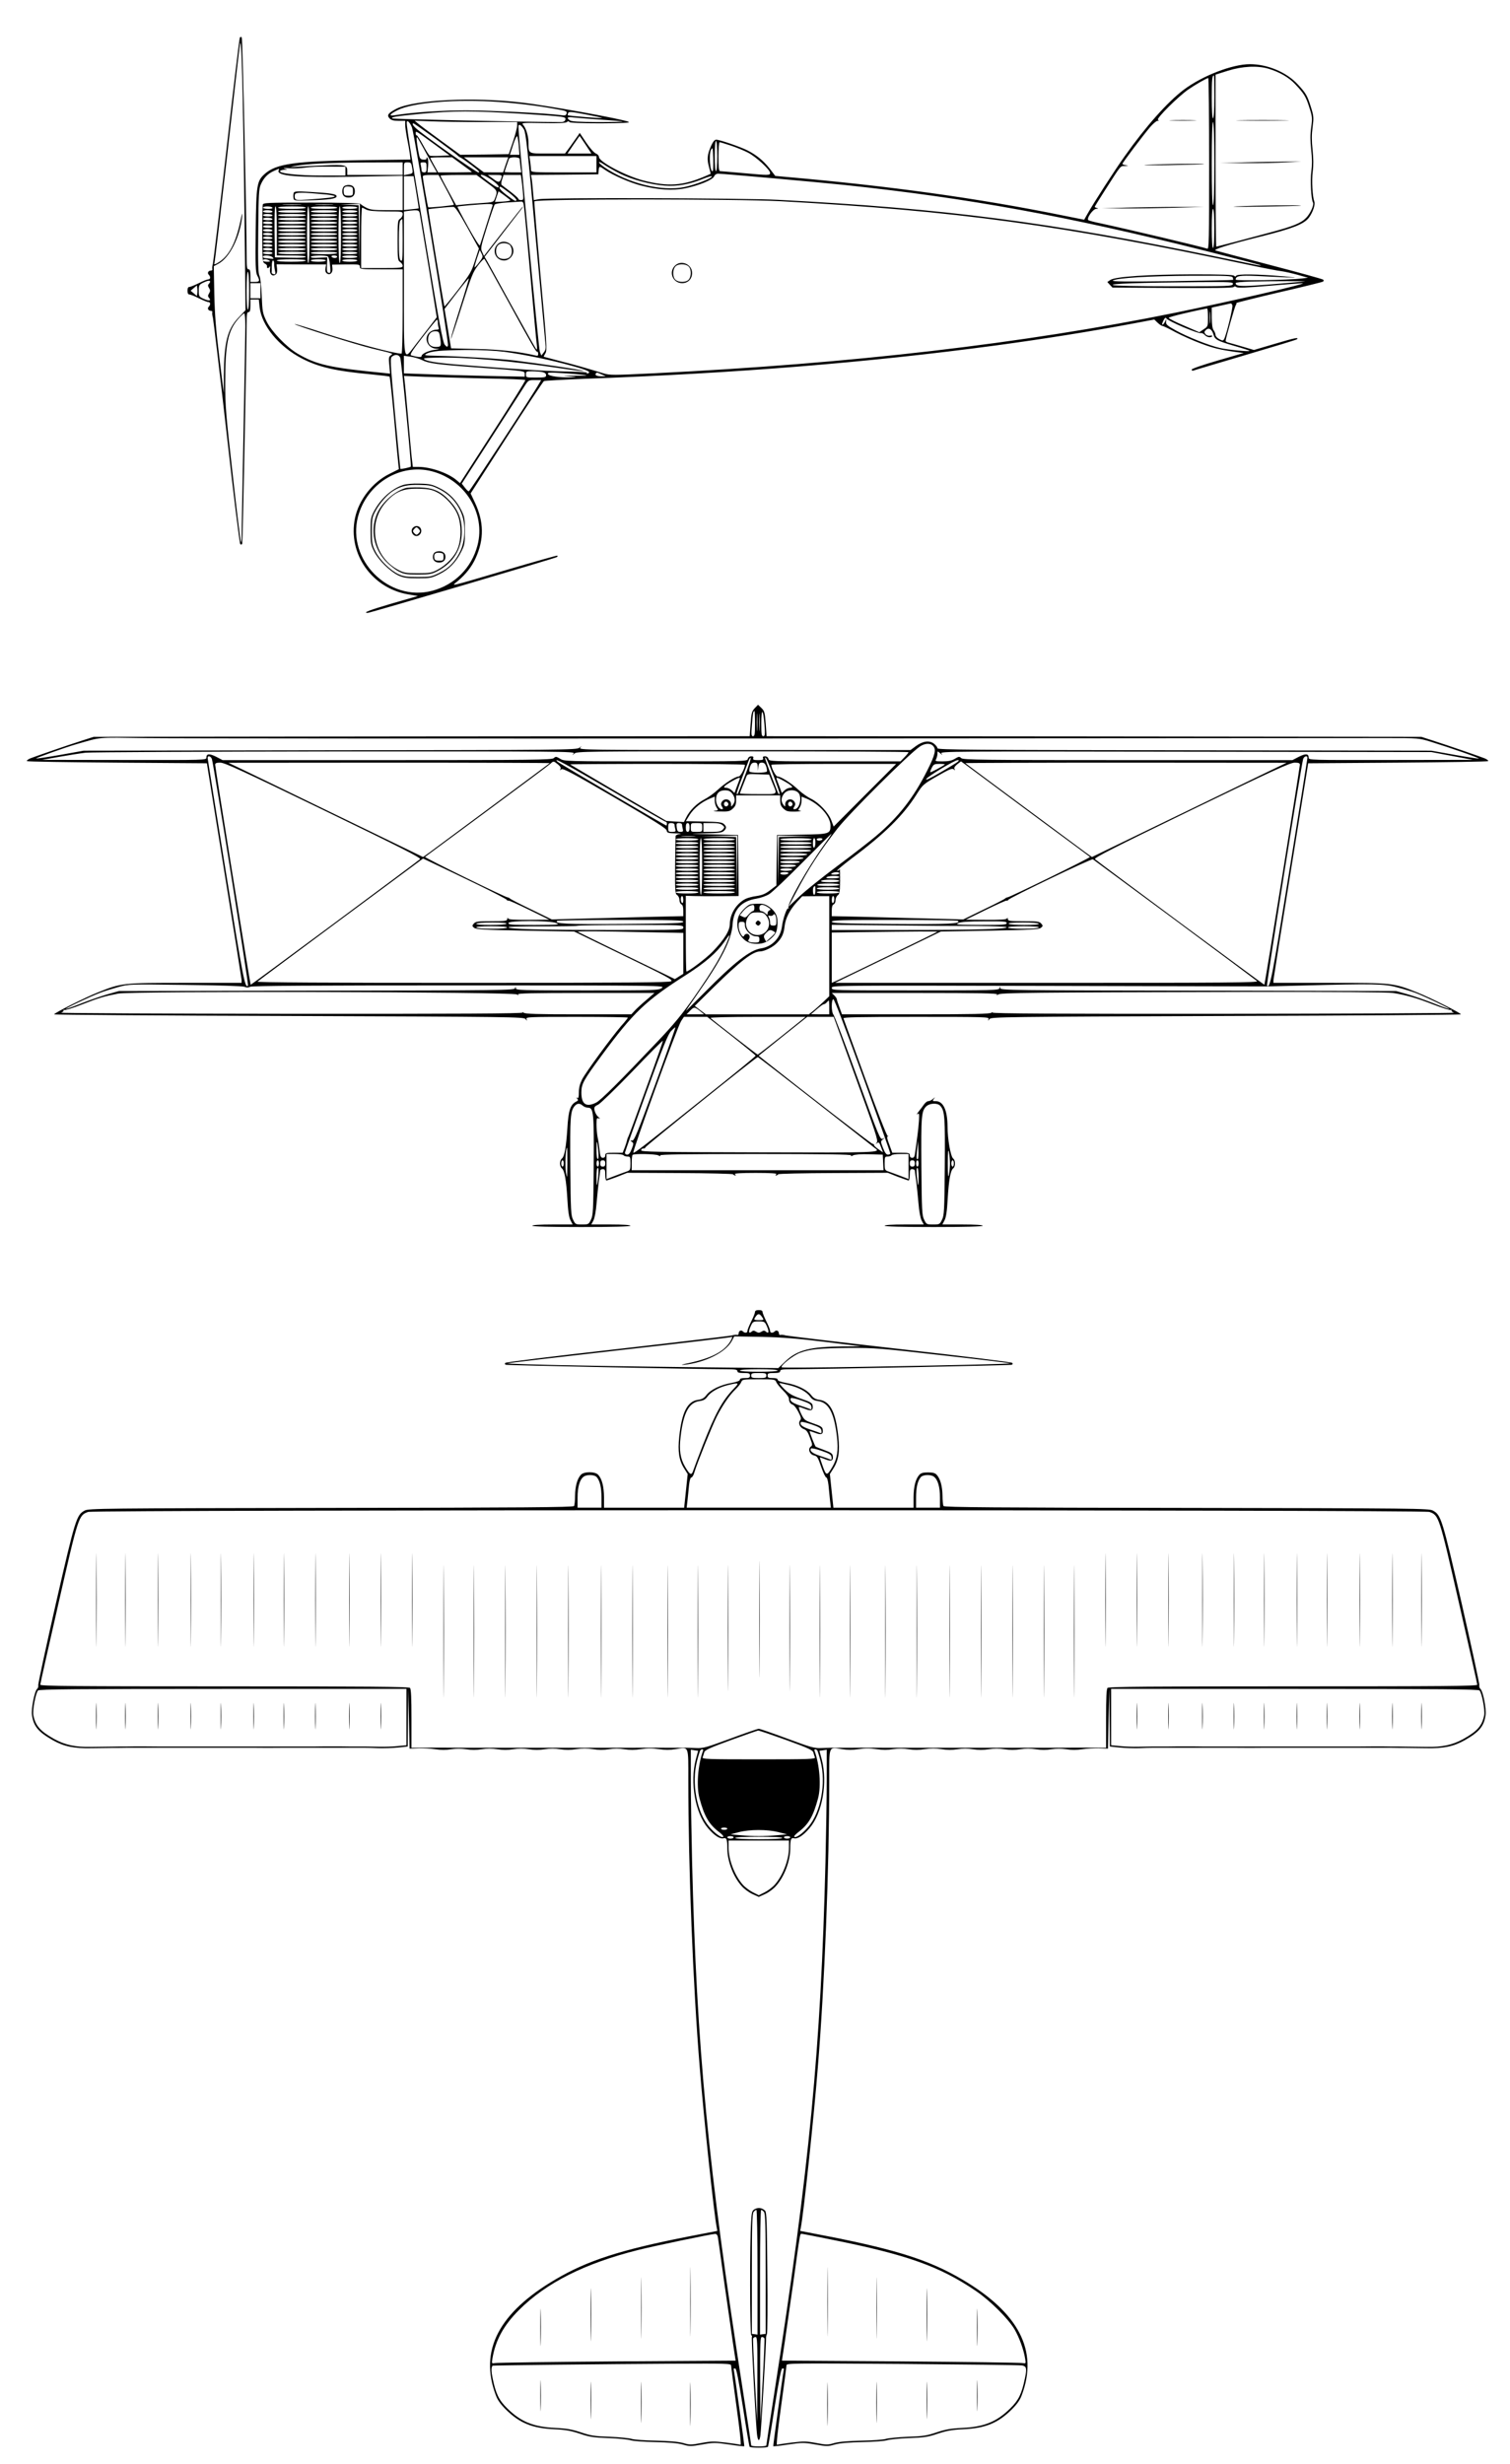 <?xml version="1.0" standalone="no"?>
<!DOCTYPE svg PUBLIC "-//W3C//DTD SVG 20010904//EN"
 "http://www.w3.org/TR/2001/REC-SVG-20010904/DTD/svg10.dtd">
<svg version="1.0" xmlns="http://www.w3.org/2000/svg"
 width="1200pt" height="1958pt" viewBox="0 0 1200 1958"
 preserveAspectRatio="xMidYMid meet">
<g transform="translate(0,1958) scale(0.1,-0.1)"
fill="#000000" stroke="none">
<path d="M1906 19281 c-4 -6 -52 -406 -106 -888 -55 -483 -104 -891 -108 -908
-5 -16 -7 -36 -5 -42 3 -7 -2 -13 -11 -13 -20 0 -31 -19 -17 -33 16 -16 14
-37 -4 -37 -9 0 -42 -13 -75 -30 -33 -16 -66 -30 -75 -30 -10 0 -15 -10 -15
-30 0 -20 5 -30 15 -30 9 0 42 -13 75 -30 33 -16 66 -30 75 -30 18 0 20 -21 4
-37 -14 -14 -3 -33 17 -33 9 0 14 -6 11 -12 -2 -7 0 -26 5 -43 4 -16 53 -426
108 -909 54 -484 104 -884 109 -889 7 -7 12 -6 16 4 4 13 35 1527 35 1747 0
75 3 92 15 92 11 0 15 12 15 50 l0 50 34 0 33 0 6 -60 c16 -147 153 -314 337
-409 131 -68 270 -100 543 -125 81 -8 150 -16 153 -19 3 -3 19 -149 35 -324
15 -175 31 -339 34 -365 l5 -46 -74 -37 c-136 -67 -245 -207 -275 -353 -58
-282 134 -556 423 -605 l77 -13 -205 -59 c-180 -53 -238 -75 -193 -75 18 0
1497 436 1504 444 4 3 4 8 2 11 -3 2 -180 -48 -394 -111 -493 -145 -449 -135
-397 -91 64 54 112 115 142 182 68 150 66 289 -6 442 l-34 72 285 443 c157
244 291 446 298 450 6 3 152 11 322 18 1191 43 2248 128 3269 265 397 54 747
110 1100 176 l159 30 26 -25 c15 -14 32 -26 39 -26 6 0 53 -22 104 -50 51 -27
141 -67 200 -89 99 -37 151 -50 287 -69 l55 -7 -207 -60 c-123 -36 -207 -65
-207 -72 0 -7 6 -10 13 -8 6 3 193 58 415 124 221 65 405 121 409 125 18 18
-18 11 -172 -35 l-170 -50 -85 25 c-47 14 -97 28 -112 32 -16 3 -28 10 -28 15
0 18 73 275 81 285 5 6 7 13 4 16 -3 2 149 40 336 84 188 43 346 82 352 86 8
5 8 10 2 16 -6 5 -194 57 -420 116 -225 59 -421 111 -434 115 -26 8 96 46 356
111 256 64 347 99 386 152 30 41 51 103 42 126 -15 40 -22 167 -13 238 7 50 6
105 -1 173 -8 72 -8 122 0 180 10 73 9 88 -11 153 -30 97 -40 116 -107 188
-89 96 -240 160 -380 160 -140 0 -378 -92 -527 -204 -128 -97 -301 -291 -467
-526 -79 -110 -250 -376 -296 -458 l-27 -48 -165 33 c-679 138 -1379 235
-2213 308 l-77 7 -45 59 c-49 62 -102 106 -176 144 -55 28 -221 85 -248 85
-13 0 -25 -15 -40 -47 -31 -70 -35 -105 -18 -168 l14 -56 -43 -19 c-180 -77
-295 -85 -494 -34 -140 37 -351 148 -351 187 0 10 -11 22 -24 27 -14 5 -48 43
-77 86 l-52 78 -16 -24 c-9 -13 -35 -50 -58 -82 l-43 -58 -139 0 c-157 0 -150
-4 -151 90 -1 50 -20 113 -43 138 -15 16 -4 17 159 14 119 -2 180 0 189 8 9 8
15 8 20 0 4 -6 90 -10 248 -10 175 1 237 4 224 11 -34 20 -634 129 -852 154
-382 45 -853 22 -994 -49 -66 -34 -79 -51 -56 -76 14 -15 31 -20 72 -20 l53 0
0 -32 c0 -18 7 -64 14 -103 8 -38 18 -93 22 -121 l6 -52 -393 -5 c-522 -7
-673 -28 -764 -108 -64 -57 -69 -86 -73 -451 -3 -281 -1 -331 12 -357 23 -43
20 -51 -19 -51 l-35 0 0 50 c0 38 -4 50 -15 50 -12 0 -15 17 -15 91 0 303 -32
1745 -39 1752 -5 5 -12 4 -15 -2z m30 -881 c4 -278 9 -680 11 -895 l4 -390
-55 -58 c-89 -94 -115 -195 -117 -460 l-1 -142 -35 285 c-27 220 -36 335 -40
505 l-4 220 36 19 c91 49 173 213 190 380 3 33 -2 19 -14 -39 -37 -174 -89
-274 -168 -326 -30 -20 -48 -25 -39 -10 3 5 48 388 101 852 52 464 98 864 102
889 10 62 19 -198 29 -830z m8145 634 c86 -26 160 -68 210 -121 72 -76 87
-100 114 -186 24 -74 25 -85 15 -159 -8 -56 -8 -106 0 -178 8 -70 8 -122 1
-174 -10 -67 -1 -222 13 -245 11 -17 -20 -87 -54 -122 -41 -42 -99 -66 -285
-116 -71 -19 -196 -52 -277 -74 -81 -21 -149 -39 -152 -39 -3 0 -6 308 -6 683
l0 684 98 31 c115 36 234 42 323 16z m-431 -224 c0 -107 -4 -170 -10 -170 -6
0 -10 61 -10 163 0 144 3 177 17 177 2 0 3 -76 3 -170z m-41 -531 c0 -618 -1
-680 -15 -675 -38 14 -628 154 -851 202 -45 9 -87 20 -93 24 -19 12 35 90 63
91 17 1 18 2 5 6 -10 2 -18 7 -18 10 0 2 35 59 78 126 136 212 123 197 162
198 30 2 31 3 8 6 -16 2 -28 7 -28 11 0 9 161 222 218 290 24 28 52 52 61 52
12 0 13 2 3 8 -15 10 164 188 243 242 55 38 146 90 157 90 4 0 7 -306 7 -681z
m-5644 491 c150 -11 316 -31 456 -57 77 -13 86 -17 82 -34 -5 -17 -12 -19 -47
-14 -124 16 -551 37 -746 38 -199 0 -424 -15 -574 -39 -50 -8 -41 8 24 41 121
61 466 89 805 65z m205 -95 c321 -21 329 -22 323 -46 -4 -13 -14 -19 -34 -19
-264 0 -1336 23 -1342 29 -11 11 26 17 218 36 277 26 412 26 835 0z m616 -33
c-5 -4 -268 17 -273 22 -2 2 -1 10 2 18 5 12 25 11 140 -11 74 -14 133 -27
131 -29z m-6 -13 c91 -6 167 -13 169 -15 2 -2 -88 -4 -200 -4 -154 1 -208 4
-221 14 -30 22 -20 29 35 22 28 -3 126 -11 217 -17z m-1506 -62 c20 -54 294
-1709 286 -1732 -5 -14 -8 -14 -25 5 -16 17 -45 174 -158 853 -160 964 -155
929 -134 922 8 -4 22 -25 31 -48z m559 43 l277 0 0 -28 c0 -15 -15 -73 -33
-127 l-34 -100 -192 -3 -193 -2 -159 116 c-87 63 -169 125 -181 136 l-23 19
130 -5 c72 -3 255 -6 408 -6z m5817 -330 c0 -213 -4 -330 -10 -330 -6 0 -10
117 -10 330 0 213 4 330 10 330 6 0 10 -117 10 -330z m-6191 199 c91 -67 171
-127 176 -133 6 -7 17 -15 25 -18 8 -3 48 -31 89 -62 54 -41 69 -56 53 -56
-18 0 -434 294 -499 353 -22 20 -30 37 -17 37 3 0 81 -55 173 -121z m705 72
c15 -27 29 -155 91 -839 41 -444 76 -830 79 -858 5 -42 2 -56 -13 -75 l-19
-24 -12 30 c-9 24 -170 1715 -170 1788 0 27 21 16 44 -22z m-715 -115 l124
-91 -73 -3 c-40 -2 -78 -1 -84 1 -7 3 -31 41 -55 86 -24 44 -47 79 -50 76 -4
-2 -7 5 -7 15 0 22 -7 27 145 -84z m674 -18 l5 -68 -38 0 -38 0 26 80 c14 44
29 74 33 67 3 -6 9 -42 12 -79z m531 12 l46 -70 -95 0 -95 0 47 70 c27 38 48
69 49 70 1 0 22 -31 48 -70z m-1289 -27 c26 -49 61 -112 77 -140 l30 -53 -37
0 -38 0 5 49 c3 28 1 56 -3 63 -7 11 -9 11 -9 0 0 -9 -10 -12 -27 -10 -26 3
-28 8 -40 73 -13 76 -15 105 -9 105 2 0 25 -39 51 -87z m2335 -63 c0 -73 -4
-120 -10 -120 -6 0 -10 47 -10 120 0 73 4 120 10 120 6 0 10 -47 10 -120z
m106 84 c43 -14 106 -40 139 -57 65 -34 175 -136 175 -161 0 -20 -9 -20 -220
-1 -91 8 -171 15 -177 15 -10 0 -13 30 -13 115 0 63 4 115 9 115 5 0 44 -12
87 -26z m-141 -202 c-21 -22 -34 133 -14 169 13 22 14 16 17 -70 1 -51 0 -96
-3 -99z m-925 53 l0 -65 -260 0 c-247 0 -260 1 -260 19 0 10 -3 39 -6 65 l-7
46 267 0 266 0 0 -65z m-1069 -2 c44 -31 79 -58 79 -60 0 -1 -60 -3 -134 -3
l-134 0 -31 55 c-17 30 -31 57 -31 60 0 3 39 5 86 5 l87 0 78 -57z m347 -3
l-20 -60 -76 0 -77 1 -79 59 -79 60 176 0 176 0 -21 -60z m112 46 c0 -7 3 -34
6 -60 l7 -46 -67 0 c-36 0 -66 2 -66 4 0 3 20 62 35 104 6 17 85 16 85 -2z
m796 -115 c96 -48 240 -87 355 -96 99 -8 200 10 309 55 39 16 70 24 68 18 -6
-18 -130 -65 -217 -84 -180 -38 -452 29 -638 157 -24 17 -43 34 -43 40 0 5 19
-3 43 -20 24 -16 79 -48 123 -70z m-1726 39 l0 -50 -220 0 -220 0 0 29 c0 50
-15 54 -183 47 -83 -3 -181 -8 -217 -11 -60 -4 -61 -3 -20 5 90 18 261 27 558
29 l302 1 0 -50z m75 9 c8 -47 8 -47 -33 -55 l-32 -6 0 51 c0 50 1 51 29 51
26 0 30 -4 36 -41z m115 1 c0 -33 -3 -40 -20 -40 -12 0 -20 7 -20 18 0 9 -3
27 -6 40 -5 19 -2 22 20 22 24 0 26 -4 26 -40z m-645 -30 l0 -35 -190 0 c-187
0 -341 17 -329 36 3 5 17 9 32 10 l27 1 -25 8 c-15 5 0 6 40 3 36 -2 92 0 125
5 33 6 119 9 190 8 l130 -1 0 -35z m2065 9 c62 -42 195 -100 283 -123 135 -35
253 -43 354 -22 107 22 215 66 228 94 6 14 19 22 33 22 38 0 799 -68 1007 -90
986 -105 1762 -246 2860 -522 242 -61 442 -113 445 -116 3 -2 -8 -2 -25 1 -16
3 -163 34 -325 67 -1339 277 -2154 382 -3485 452 -271 14 -1827 19 -1902 5
l-41 -7 -7 78 c-3 42 -8 87 -11 99 l-4 23 267 2 268 3 3 33 c3 34 5 34 52 1z
m-2596 -4 c-17 -44 149 -57 602 -49 l384 7 0 -136 0 -137 -125 0 c-106 0 -132
3 -165 20 -21 11 -41 24 -45 30 -4 6 -141 10 -389 10 -357 0 -384 -1 -388 -17
-2 -10 -4 -117 -4 -238 1 -212 2 -220 22 -230 11 -5 19 -16 16 -23 -5 -16 15
-16 22 1 4 6 4 -2 2 -20 -6 -38 16 -63 42 -46 12 7 16 21 14 47 l-4 36 197 -1
197 0 -5 -29 c-4 -19 -1 -32 9 -41 24 -20 50 2 46 38 l-3 30 111 2 c104 1 110
0 110 -19 0 -19 6 -20 170 -20 l170 0 0 -335 c0 -201 -4 -335 -9 -335 -58 0
-368 83 -621 165 -123 41 -226 72 -228 70 -8 -7 485 -163 618 -195 179 -43
166 -38 145 -54 -16 -11 -17 -22 -11 -79 l6 -66 -47 5 c-434 42 -539 66 -690
155 -87 52 -204 174 -244 254 -31 64 -34 76 -39 204 -3 81 -11 145 -18 159
-10 18 -13 99 -10 355 3 294 5 337 21 372 24 53 54 84 102 106 49 22 46 22 39
4z m1334 -152 c34 -63 61 -118 59 -120 -7 -6 -199 -25 -204 -20 -4 5 -43 223
-43 245 0 8 19 12 63 12 l62 0 63 -117z m321 56 c88 -65 88 -64 62 -132 -9
-23 -16 -25 -108 -31 -54 -3 -120 -9 -148 -12 l-50 -5 -62 114 c-35 63 -63
118 -63 121 0 3 64 6 143 6 l143 0 83 -61z m41 20 c35 -25 56 -47 53 -55 -3
-9 -26 2 -74 37 -38 28 -69 52 -69 55 0 14 39 -2 90 -37z m75 19 c-12 -40 -23
-42 -66 -9 l-43 31 58 0 c55 0 57 -1 51 -22z m159 -10 c3 -18 8 -63 11 -100 6
-64 5 -68 -14 -68 -12 0 -21 4 -21 9 0 6 -28 31 -62 57 -35 26 -67 51 -72 55
-4 4 -3 23 4 43 l12 36 68 0 69 0 5 -32z m-836 -105 c12 -70 20 -128 19 -129
-1 -1 -28 -4 -59 -7 l-58 -6 0 135 0 134 38 0 39 0 21 -127z m745 -10 c31 -25
55 -49 51 -54 -6 -11 -12 -8 -81 44 -29 22 -53 46 -53 54 0 17 7 14 83 -44z
m3 -54 c2 -4 -25 -9 -60 -11 l-63 -3 14 42 15 43 45 -32 c24 -18 47 -36 49
-39z m2149 -8 c1405 -77 2219 -188 3745 -511 107 -23 213 -43 235 -45 22 -3
78 -15 125 -28 l85 -24 -50 -6 c-97 -12 -525 -20 -525 -9 0 30 31 35 168 29
347 -17 368 -17 202 -2 -196 17 -357 19 -366 4 -4 -8 -9 -8 -17 0 -8 8 -112
11 -327 11 -356 -1 -615 -18 -655 -44 l-25 -17 20 -22 21 -22 476 -3 c320 -2
479 0 486 7 7 7 14 7 23 0 9 -8 84 -5 258 10 135 12 256 21 268 20 43 -2 -578
-145 -1007 -233 -1215 -247 -2573 -405 -4143 -482 -327 -16 -357 -16 -405 -1
-130 40 -231 69 -347 98 -69 18 -126 33 -128 34 -2 2 4 14 12 27 15 23 12 69
-38 614 -29 324 -52 591 -49 594 19 20 1594 20 1958 1z m-2041 -43 c4 -24 26
-270 51 -548 25 -278 47 -525 51 -550 4 -30 2 -42 -4 -35 -6 6 -92 159 -192
340 -100 182 -190 344 -200 362 l-19 32 126 163 c69 90 139 180 155 201 16 20
27 37 24 37 -2 0 -73 -89 -157 -197 l-153 -197 -14 31 c-14 29 -12 40 38 199
29 93 57 174 62 179 5 6 48 13 96 16 48 3 97 6 109 7 18 2 23 -4 27 -40z
m-1781 15 c-35 -2 -91 -2 -125 0 -35 2 -7 3 62 3 69 0 97 -1 63 -3z m255 0
c-32 -2 -86 -2 -120 0 -35 2 -9 3 57 3 66 0 94 -1 63 -3z m220 -230 l-3 -238
-2 232 -3 232 -73 4 -72 3 78 2 77 2 -2 -237z m1057 225 c-2 -7 -25 -78 -50
-158 -25 -80 -48 -152 -51 -160 -3 -8 -42 53 -93 145 -49 88 -87 161 -86 163
3 4 178 19 237 21 34 1 46 -3 43 -11z m-1750 -18 c4 -6 -10 -10 -34 -10 -23 0
-41 5 -41 10 0 6 15 10 34 10 19 0 38 -4 41 -10z m35 -185 l0 -195 115 0 c72
0 115 -4 115 -10 0 -7 -43 -10 -122 -8 l-123 3 -3 203 c-1 132 1 202 8 202 6
0 10 -69 10 -195z m230 185 c0 -6 -43 -10 -110 -10 -67 0 -110 4 -110 10 0 6
43 10 110 10 67 0 110 -4 110 -10z m30 -215 c0 -143 -4 -225 -10 -225 -6 0
-10 82 -10 225 0 143 4 225 10 225 6 0 10 -82 10 -225z m220 215 c0 -6 -42
-10 -105 -10 -63 0 -105 4 -105 10 0 6 42 10 105 10 63 0 105 -4 105 -10z m30
-215 c0 -143 -4 -225 -10 -225 -6 0 -10 82 -10 225 0 143 4 225 10 225 6 0 10
-82 10 -225z m130 215 c0 -6 -27 -10 -60 -10 -33 0 -60 4 -60 10 0 6 27 10 60
10 33 0 60 -4 60 -10z m875 -160 l91 -165 -31 -96 c-28 -88 -38 -106 -135
-232 -57 -74 -106 -134 -108 -132 -4 4 -131 769 -128 772 3 4 181 21 200 19
14 -1 44 -46 111 -166z m-805 145 c18 -10 62 -14 158 -15 130 0 132 0 132 -23
0 -12 -9 -28 -20 -35 -19 -11 -20 -23 -20 -172 0 -149 1 -161 20 -172 11 -7
20 -21 20 -30 0 -16 -14 -18 -165 -18 l-165 0 0 240 c0 132 3 240 8 240 4 -1
18 -7 32 -15z m6740 -150 c0 -97 -4 -155 -10 -155 -6 0 -10 58 -10 155 0 97 4
155 10 155 6 0 10 -58 10 -155z m-7485 135 c4 -6 -10 -10 -34 -10 -23 0 -41 5
-41 10 0 6 15 10 34 10 19 0 38 -4 41 -10z m265 0 c0 -6 -43 -10 -110 -10 -67
0 -110 4 -110 10 0 6 43 10 110 10 67 0 110 -4 110 -10z m250 0 c0 -6 -42 -10
-105 -10 -63 0 -105 4 -105 10 0 6 42 10 105 10 63 0 105 -4 105 -10z m160 0
c0 -6 -27 -10 -60 -10 -33 0 -60 4 -60 10 0 6 27 10 60 10 33 0 60 -4 60 -10z
m495 -12 c2 -13 34 -204 71 -426 l65 -403 -55 -72 c-31 -40 -82 -106 -114
-147 -99 -128 -92 -166 -92 489 l0 570 23 4 c12 2 39 5 59 6 31 1 38 -3 43
-21z m-1170 -18 c4 -6 -10 -10 -34 -10 -23 0 -41 5 -41 10 0 6 15 10 34 10 19
0 38 -4 41 -10z m265 0 c0 -6 -43 -10 -110 -10 -67 0 -110 4 -110 10 0 6 43
10 110 10 67 0 110 -4 110 -10z m250 0 c0 -6 -42 -10 -105 -10 -63 0 -105 4
-105 10 0 6 42 10 105 10 63 0 105 -4 105 -10z m160 0 c0 -6 -27 -10 -60 -10
-33 0 -60 4 -60 10 0 6 27 10 60 10 33 0 60 -4 60 -10z m-675 -30 c4 -6 -10
-10 -34 -10 -23 0 -41 5 -41 10 0 6 15 10 34 10 19 0 38 -4 41 -10z m265 0 c0
-6 -43 -10 -110 -10 -67 0 -110 4 -110 10 0 6 43 10 110 10 67 0 110 -4 110
-10z m250 0 c0 -6 -42 -10 -105 -10 -63 0 -105 4 -105 10 0 6 42 10 105 10 63
0 105 -4 105 -10z m160 0 c0 -6 -27 -10 -60 -10 -33 0 -60 4 -60 10 0 6 27 10
60 10 33 0 60 -4 60 -10z m360 -171 c0 -151 -2 -170 -15 -159 -12 10 -15 41
-15 159 0 101 4 151 12 159 7 7 13 12 15 12 2 0 3 -77 3 -171z m-1035 141 c4
-6 -10 -10 -34 -10 -23 0 -41 5 -41 10 0 6 15 10 34 10 19 0 38 -4 41 -10z
m265 0 c0 -6 -43 -10 -110 -10 -67 0 -110 4 -110 10 0 6 43 10 110 10 67 0
110 -4 110 -10z m250 0 c0 -6 -42 -10 -105 -10 -63 0 -105 4 -105 10 0 6 42
10 105 10 63 0 105 -4 105 -10z m160 0 c0 -6 -27 -10 -60 -10 -33 0 -60 4 -60
10 0 6 27 10 60 10 33 0 60 -4 60 -10z m-675 -30 c4 -6 -10 -10 -34 -10 -23 0
-41 5 -41 10 0 6 15 10 34 10 19 0 38 -4 41 -10z m265 0 c0 -6 -43 -10 -110
-10 -67 0 -110 4 -110 10 0 6 43 10 110 10 67 0 110 -4 110 -10z m250 0 c0 -6
-42 -10 -105 -10 -63 0 -105 4 -105 10 0 6 42 10 105 10 63 0 105 -4 105 -10z
m160 0 c0 -6 -27 -10 -60 -10 -33 0 -60 4 -60 10 0 6 27 10 60 10 33 0 60 -4
60 -10z m-675 -30 c4 -6 -10 -10 -34 -10 -23 0 -41 5 -41 10 0 6 15 10 34 10
19 0 38 -4 41 -10z m265 0 c0 -6 -43 -10 -110 -10 -67 0 -110 4 -110 10 0 6
43 10 110 10 67 0 110 -4 110 -10z m250 0 c0 -6 -42 -10 -105 -10 -63 0 -105
4 -105 10 0 6 42 10 105 10 63 0 105 -4 105 -10z m160 0 c0 -6 -27 -10 -60
-10 -33 0 -60 4 -60 10 0 6 27 10 60 10 33 0 60 -4 60 -10z m-675 -30 c4 -6
-10 -10 -34 -10 -23 0 -41 5 -41 10 0 6 15 10 34 10 19 0 38 -4 41 -10z m265
0 c0 -6 -43 -10 -110 -10 -67 0 -110 4 -110 10 0 6 43 10 110 10 67 0 110 -4
110 -10z m250 0 c0 -6 -42 -10 -105 -10 -63 0 -105 4 -105 10 0 6 42 10 105
10 63 0 105 -4 105 -10z m160 0 c0 -6 -27 -10 -60 -10 -33 0 -60 4 -60 10 0 6
27 10 60 10 33 0 60 -4 60 -10z m-675 -30 c4 -6 -10 -10 -34 -10 -23 0 -41 5
-41 10 0 6 15 10 34 10 19 0 38 -4 41 -10z m265 0 c0 -6 -43 -10 -110 -10 -67
0 -110 4 -110 10 0 6 43 10 110 10 67 0 110 -4 110 -10z m250 0 c0 -6 -42 -10
-105 -10 -63 0 -105 4 -105 10 0 6 42 10 105 10 63 0 105 -4 105 -10z m160 0
c0 -6 -27 -10 -60 -10 -33 0 -60 4 -60 10 0 6 27 10 60 10 33 0 60 -4 60 -10z
m-675 -30 c4 -6 -10 -10 -34 -10 -23 0 -41 5 -41 10 0 6 15 10 34 10 19 0 38
-4 41 -10z m265 0 c0 -6 -43 -10 -110 -10 -67 0 -110 4 -110 10 0 6 43 10 110
10 67 0 110 -4 110 -10z m250 0 c0 -6 -42 -10 -105 -10 -63 0 -105 4 -105 10
0 6 42 10 105 10 63 0 105 -4 105 -10z m160 0 c0 -6 -27 -10 -60 -10 -33 0
-60 4 -60 10 0 6 27 10 60 10 33 0 60 -4 60 -10z m-675 -30 c4 -6 -10 -10 -34
-10 -23 0 -41 5 -41 10 0 6 15 10 34 10 19 0 38 -4 41 -10z m265 0 c0 -6 -43
-10 -110 -10 -67 0 -110 4 -110 10 0 6 43 10 110 10 67 0 110 -4 110 -10z
m250 0 c0 -6 -42 -10 -105 -10 -63 0 -105 4 -105 10 0 6 42 10 105 10 63 0
105 -4 105 -10z m160 0 c0 -6 -27 -10 -60 -10 -33 0 -60 4 -60 10 0 6 27 10
60 10 33 0 60 -4 60 -10z m-675 -30 c4 -6 -10 -10 -34 -10 -23 0 -41 5 -41 10
0 6 15 10 34 10 19 0 38 -4 41 -10z m265 0 c0 -6 -43 -10 -110 -10 -67 0 -110
4 -110 10 0 6 43 10 110 10 67 0 110 -4 110 -10z m250 0 c0 -6 -42 -10 -105
-10 -63 0 -105 4 -105 10 0 6 42 10 105 10 63 0 105 -4 105 -10z m160 0 c0 -6
-27 -10 -60 -10 -33 0 -60 4 -60 10 0 6 27 10 60 10 33 0 60 -4 60 -10z m968
-105 c-18 -24 -35 -42 -37 -40 -1 2 7 34 19 71 l23 67 14 -27 c13 -26 12 -30
-19 -71z m-1643 75 c4 -6 -10 -10 -34 -10 -23 0 -41 5 -41 10 0 6 15 10 34 10
19 0 38 -4 41 -10z m265 0 c0 -6 -43 -10 -110 -10 -67 0 -110 4 -110 10 0 6
43 10 110 10 67 0 110 -4 110 -10z m250 0 c0 -6 -42 -10 -105 -10 -63 0 -105
4 -105 10 0 6 42 10 105 10 63 0 105 -4 105 -10z m160 0 c0 -6 -27 -10 -60
-10 -33 0 -60 4 -60 10 0 6 27 10 60 10 33 0 60 -4 60 -10z m-674 -34 c12 -13
11 -14 -13 -12 -16 2 -36 4 -45 5 -10 0 -18 6 -18 11 0 15 60 12 76 -4z m440
6 c6 -4 14 -35 17 -70 6 -56 5 -63 -10 -60 -14 2 -16 14 -14 63 l2 60 -65 -3
c-43 -3 -66 0 -66 7 0 12 118 15 136 3z m74 -2 c0 -5 -9 -10 -19 -10 -11 0
-23 5 -26 10 -4 6 5 10 19 10 14 0 26 -4 26 -10z m160 0 c0 -6 -27 -10 -60
-10 -33 0 -60 4 -60 10 0 6 27 10 60 10 33 0 60 -4 60 -10z m1190 -340 c202
-369 232 -420 240 -415 3 2 7 -5 7 -16 1 -15 -3 -18 -20 -14 -132 31 -283 48
-467 52 l-205 5 -26 157 -26 156 94 123 c52 68 97 122 99 120 2 -2 -30 -109
-71 -238 -41 -129 -74 -239 -72 -243 1 -5 41 112 87 259 76 241 89 273 129
325 25 33 48 56 51 51 4 -4 85 -149 180 -322z m-1890 310 c11 -7 7 -10 -17
-10 -18 0 -33 5 -33 10 0 13 30 13 50 0z m290 0 c0 -6 -45 -10 -115 -10 -70 0
-115 4 -115 10 0 6 45 10 115 10 70 0 115 -4 115 -10z m160 0 c0 -6 -27 -10
-60 -10 -33 0 -60 4 -60 10 0 6 27 10 60 10 33 0 60 -4 60 -10z m250 0 c0 -6
-27 -10 -60 -10 -33 0 -60 4 -60 10 0 6 27 10 60 10 33 0 60 -4 60 -10z m-661
-22 c-1 -13 2 -38 6 -57 7 -28 5 -32 -9 -30 -9 2 -17 7 -17 12 1 4 1 27 1 52
0 25 4 45 10 45 5 0 9 -10 9 -22z m-199 -218 c0 -93 -4 -150 -10 -150 -6 0
-10 57 -10 150 0 93 4 150 10 150 6 0 10 -57 10 -150z m7817 105 c3 -9 4 -17
2 -19 -2 -2 -222 -6 -489 -10 -371 -5 -480 -3 -466 5 35 21 292 36 624 38 282
1 323 -1 329 -14z m-8127 -33 c0 -4 -5 -13 -11 -19 -8 -8 -7 -17 3 -32 10 -17
10 -25 0 -42 -10 -16 -11 -24 -1 -35 20 -24 2 -28 -41 -9 -38 17 -40 20 -40
65 0 42 3 48 33 63 36 18 57 21 57 9z m8695 1 c-498 -44 -545 -45 -545 -12 0
5 53 10 118 12 165 4 475 4 427 0z m-567 -20 c-3 -17 -33 -18 -468 -18 -290 0
-473 4 -485 10 -23 11 209 19 673 23 265 2 283 1 280 -15z m-7728 -53 l0 -60
-40 0 -40 0 0 60 0 60 40 0 40 0 0 -60z m-502 -21 l-3 -21 -25 21 -25 21 25
21 25 21 3 -21 c2 -11 2 -31 0 -42z m8226 -95 c6 -16 -47 -232 -65 -267 -9
-16 -12 -16 -39 -2 -17 9 -30 24 -30 33 0 10 -7 27 -15 38 -10 13 -14 45 -15
100 l0 80 73 16 c39 9 75 16 78 17 4 1 10 -6 13 -15z m-194 -96 c0 -72 -1 -73
-35 -95 l-34 -23 -122 53 c-67 28 -121 56 -121 62 1 7 186 52 305 74 4 0 7
-32 7 -71z m17 -40 c-2 -24 -4 -7 -4 37 0 44 2 63 4 43 2 -21 2 -57 0 -80z
m-7667 -30 c0 -57 -7 -445 -15 -863 -8 -418 -15 -782 -15 -809 0 -27 -2 -47
-5 -44 -3 3 -33 243 -65 533 -54 473 -60 547 -60 730 0 310 21 414 101 508 22
26 45 47 50 47 5 0 9 -46 9 -102z m7455 -8 c66 -28 127 -49 136 -47 9 3 24 -4
33 -14 16 -20 51 -25 60 -10 3 4 -5 6 -17 4 -14 -3 -29 2 -37 12 -11 14 -11
19 4 33 22 22 48 6 60 -37 11 -40 31 -50 171 -91 60 -17 112 -34 115 -37 9
-10 -171 7 -235 22 -85 19 -256 87 -350 139 -67 37 -80 48 -78 68 l2 23 -11
-22 c-6 -13 -15 -23 -20 -23 -5 0 -1 14 7 31 14 27 18 29 28 15 7 -8 66 -38
132 -66z m-5925 36 c0 -13 3 -31 6 -40 5 -12 0 -16 -22 -16 -15 0 -38 -10 -51
-22 -49 -46 -14 -127 56 -129 30 -1 27 -3 -17 -9 -53 -8 -102 -32 -102 -51 0
-10 -31 -7 -82 7 -14 4 5 34 90 144 59 77 110 139 115 140 4 0 7 -11 7 -24z
m15 -100 c14 -86 13 -91 -25 -93 -44 -2 -69 20 -68 60 1 42 23 66 59 65 24 -1
29 -6 34 -32z m511 -131 c158 -21 380 -67 544 -113 123 -34 155 -50 118 -60
-9 -2 -10 -1 -2 5 7 4 -50 9 -125 10 -156 2 -384 15 -756 44 -283 21 -377 33
-409 52 -18 10 -4 13 84 15 230 7 593 -24 993 -84 92 -14 175 -24 185 -22 18
4 -336 57 -545 83 -125 15 -437 34 -623 38 -95 2 -103 3 -81 16 38 21 111 28
313 30 118 1 230 -5 304 -14z m-825 -47 c9 -21 90 -859 84 -866 -5 -6 -79 -21
-83 -18 -1 2 -21 201 -43 442 -38 415 -39 439 -23 451 27 20 53 16 65 -9z
m171 -18 c53 -27 120 -36 446 -60 382 -28 372 -27 372 -52 l0 -21 -312 6
c-172 4 -388 10 -480 14 l-168 6 0 70 0 70 53 -7 c28 -4 69 -16 89 -26z m957
-96 c21 -5 31 -12 31 -25 0 -17 -8 -19 -80 -19 -79 0 -80 0 -80 25 0 23 3 25
49 25 27 0 63 -3 80 -6z m336 -24 c34 -5 11 -6 -75 -5 -101 2 -110 1 -50 -4
74 -7 74 -7 19 -9 -92 -3 -177 9 -184 26 -5 13 10 14 117 7 68 -4 146 -11 173
-15z m136 5 l34 -14 -37 -1 c-36 0 -54 10 -41 24 8 8 5 8 44 -9z m-923 -32
c172 -3 315 -9 317 -13 3 -4 -113 -190 -257 -413 l-262 -406 -28 24 c-67 57
-207 105 -303 105 l-44 0 -5 43 c-4 23 -17 170 -31 327 -14 157 -27 300 -30
319 l-4 34 167 -7 c92 -3 308 -9 480 -13z m427 -40 c-36 -68 -551 -856 -559
-857 -5 -1 -19 13 -32 30 l-24 31 241 374 c133 206 252 391 265 412 23 35 27
37 74 37 l51 0 -16 -27z m-852 -698 c264 -69 428 -335 362 -588 -47 -180 -182
-315 -362 -362 -343 -89 -677 245 -588 588 69 264 335 428 588 362z"/>
<path d="M9862 18623 c92 -2 245 -2 340 0 95 1 20 3 -167 3 -187 0 -265 -2
-173 -3z"/>
<path d="M9910 18290 l-215 -6 205 0 c113 -1 259 2 325 6 l120 6 -110 0 c-60
0 -207 -3 -325 -6z"/>
<path d="M9825 17940 c-66 -4 22 -4 195 -2 173 3 317 6 319 8 6 6 -375 1 -514
-6z"/>
<path d="M9313 18623 c48 -2 126 -2 175 0 48 1 8 3 -88 3 -96 0 -136 -2 -87
-3z"/>
<path d="M9115 18270 c-60 -4 16 -4 170 -2 154 3 282 6 284 8 6 6 -327 1 -454
-6z"/>
<path d="M8955 17930 l-200 -6 175 0 c96 -1 281 2 410 5 l235 7 -210 0 c-115
0 -300 -3 -410 -6z"/>
<path d="M2732 18098 c-7 -7 -12 -24 -12 -38 0 -33 17 -50 50 -50 33 0 50 17
50 50 0 33 -17 50 -50 50 -14 0 -31 -5 -38 -12z m73 -38 c0 -33 -2 -35 -35
-35 -29 0 -36 4 -38 23 -6 40 5 54 40 50 30 -3 33 -6 33 -38z"/>
<path d="M2334 18047 c-3 -9 -4 -26 -2 -39 3 -23 4 -23 124 -20 159 4 219 13
219 32 0 18 -42 25 -212 35 -106 6 -124 5 -129 -8z m264 -13 c34 -4 62 -10 62
-14 0 -8 -58 -15 -217 -26 -80 -6 -93 -4 -99 10 -3 9 -3 23 0 32 7 17 55 17
254 -2z"/>
<path d="M5362 17467 c-50 -53 -13 -137 59 -137 47 0 79 34 79 81 0 71 -90
107 -138 56z m110 -4 c23 -20 24 -80 1 -105 -20 -23 -80 -24 -105 -1 -23 20
-24 80 -1 105 20 23 80 24 105 1z"/>
<path d="M3952 17637 c-46 -49 -12 -127 54 -127 39 0 74 36 74 76 0 65 -84 98
-128 51z m101 -5 c8 -10 15 -30 15 -47 0 -41 -22 -63 -63 -63 -41 0 -63 22
-63 63 0 41 22 63 63 63 19 0 40 -7 48 -16z"/>
<path d="M3203 15726 c-89 -29 -178 -109 -230 -207 -26 -49 -28 -63 -28 -159
0 -96 2 -110 29 -163 35 -69 127 -159 193 -190 40 -18 66 -22 153 -22 99 0
109 2 172 33 77 38 134 97 175 181 25 50 28 67 28 161 0 92 -3 112 -26 160
-39 82 -99 144 -177 182 -58 29 -77 33 -157 35 -55 2 -106 -3 -132 -11z m293
-36 c81 -42 141 -109 174 -197 32 -84 26 -215 -12 -293 -41 -84 -90 -135 -166
-172 -63 -31 -73 -33 -172 -33 -87 0 -113 4 -153 22 -65 30 -148 112 -183 180
-27 53 -29 67 -29 163 0 96 2 110 28 158 33 63 95 133 144 163 60 37 113 49
209 46 82 -2 98 -5 160 -37z"/>
<path d="M3220 15701 c-97 -32 -195 -124 -229 -216 -47 -124 -19 -261 71 -361
28 -30 74 -67 102 -82 46 -24 61 -27 156 -27 95 0 110 3 157 27 126 67 193
175 193 313 0 99 -27 169 -92 241 -75 81 -131 107 -243 111 -49 1 -101 -1
-115 -6z m256 -34 c66 -34 138 -114 163 -183 28 -74 28 -184 0 -259 -24 -65
-89 -134 -163 -173 -46 -24 -61 -27 -156 -27 -95 0 -110 3 -156 27 -198 104
-246 372 -97 538 76 85 140 111 268 107 74 -3 99 -8 141 -30z"/>
<path d="M3280 15385 c-26 -32 13 -81 48 -59 34 22 22 74 -18 74 -10 0 -23 -7
-30 -15z m50 -11 c11 -12 10 -18 -3 -32 -16 -15 -18 -15 -34 0 -13 14 -14 20
-3 32 7 9 16 16 20 16 4 0 13 -7 20 -16z"/>
<path d="M3452 15188 c-7 -7 -12 -21 -12 -33 0 -28 19 -45 50 -45 31 0 50 17
50 45 0 28 -19 45 -50 45 -14 0 -31 -5 -38 -12z m73 -33 c0 -28 -3 -30 -35
-30 -26 0 -36 5 -38 18 -7 34 6 48 40 45 29 -3 33 -6 33 -33z"/>
<path d="M5998 13953 c-23 -25 -27 -40 -33 -125 l-7 -98 -2606 -2 -2607 -3
-90 -29 c-125 -40 -373 -126 -414 -142 -19 -8 -31 -18 -27 -22 4 -4 328 -9
719 -12 l711 -5 137 -850 c76 -467 138 -860 139 -872 l0 -23 -448 0 c-501 0
-505 0 -697 -77 -99 -39 -345 -163 -345 -173 0 -4 840 -10 1866 -13 1767 -6
1867 -8 1880 -24 13 -17 14 -17 8 0 -6 16 18 17 400 17 223 0 406 -3 406 -6 0
-3 -24 -34 -54 -67 -82 -96 -280 -366 -310 -424 -18 -36 -26 -68 -26 -103 0
-38 -3 -49 -12 -44 -10 5 -10 4 -1 -6 10 -11 8 -16 -9 -24 -45 -23 -61 -70
-69 -210 -10 -152 -23 -226 -44 -242 -8 -6 -15 -24 -15 -39 0 -15 7 -33 15
-39 21 -16 35 -91 44 -246 5 -95 13 -145 25 -167 l17 -33 -161 0 c-100 0 -160
-4 -160 -10 0 -6 137 -10 390 -10 253 0 390 4 390 10 0 6 -58 10 -155 10
l-156 0 17 32 c10 20 20 74 25 138 5 58 13 137 18 175 6 39 10 76 11 83 0 6 9
12 20 12 17 0 20 -7 20 -45 0 -25 4 -45 9 -45 6 0 45 14 88 30 l78 31 418 -2
c229 -1 420 -6 423 -10 3 -5 11 -9 17 -9 7 0 6 4 -3 10 -10 6 45 10 165 10
120 0 175 -4 165 -10 -9 -6 -10 -10 -3 -10 6 0 14 4 17 9 3 5 200 9 438 10
l433 2 78 -31 c43 -16 82 -30 88 -30 5 0 9 20 9 45 0 38 3 45 20 45 11 0 20
-6 20 -12 1 -7 5 -44 11 -83 5 -38 13 -117 18 -175 5 -64 15 -118 25 -138 l17
-32 -156 0 c-97 0 -155 -4 -155 -10 0 -6 137 -10 390 -10 253 0 390 4 390 10
0 6 -60 10 -160 10 l-161 0 17 33 c12 22 20 72 25 167 9 155 23 230 44 246 19
14 19 64 0 78 -20 15 -45 154 -45 256 -1 129 -34 200 -93 200 -27 0 -28 2 -16
18 13 16 13 16 -7 0 -11 -10 -28 -18 -37 -18 -9 0 -24 -12 -34 -26 -10 -14
-29 -40 -43 -57 -14 -18 -18 -27 -9 -20 13 11 15 5 12 -50 -2 -34 -8 -91 -13
-127 -5 -36 -12 -89 -16 -117 -5 -43 -9 -53 -25 -53 -12 0 -19 7 -19 20 0 18
-7 20 -69 20 l-70 0 -20 55 c-23 61 -25 71 -13 78 4 2 2 3 -4 1 -6 -1 -84 198
-179 459 -92 254 -170 468 -172 475 -4 9 115 12 577 12 550 0 582 -1 576 -17
-6 -17 -5 -17 8 0 13 16 113 18 1880 24 1026 3 1866 9 1866 13 0 10 -246 134
-345 173 -192 77 -196 77 -697 77 l-448 0 0 23 c1 12 63 405 139 872 l137 850
711 5 c391 3 715 8 719 12 4 4 -8 14 -27 22 -41 16 -289 102 -414 142 l-90 29
-2602 3 -2601 2 -7 99 c-7 90 -10 102 -34 125 l-27 26 -26 -27z m19 -170 c-2
-32 -3 -6 -3 57 0 63 1 89 3 58 2 -32 2 -84 0 -115z m20 0 c-2 -32 -3 -6 -3
57 0 63 1 89 3 58 2 -32 2 -84 0 -115z m-37 47 c0 -84 -2 -100 -16 -100 -13 0
-15 12 -8 93 6 88 10 107 20 107 2 0 4 -45 4 -100z m75 -7 c6 -81 4 -93 -9
-93 -14 0 -16 16 -16 102 0 125 15 119 25 -9z m65 -111 c2549 2 4748 3 4885 3
247 0 251 0 345 -29 150 -46 392 -130 382 -134 -5 -1 -91 12 -193 30 l-184 33
-1962 3 c-1678 2 -1963 4 -1963 16 0 8 -12 24 -27 36 -37 29 -89 22 -145 -19
l-42 -31 -1319 0 c-1255 0 -1319 1 -1306 18 13 16 13 16 -7 0 -19 -17 -140
-18 -1980 -20 l-1959 -3 -184 -33 c-102 -18 -189 -31 -194 -29 -8 2 234 89
318 113 207 59 158 55 545 49 195 -3 2441 -4 4990 -3z m1274 -58 c28 -27 18
-71 -43 -192 -110 -220 -230 -374 -409 -525 -48 -41 -186 -148 -307 -238 -121
-90 -258 -200 -304 -244 l-85 -80 63 119 c96 183 186 321 327 503 96 122 564
589 653 650 39 27 83 30 105 7z m-2855 -61 c-13 -17 -13 -17 7 0 19 16 98 17
1337 17 724 0 1317 -3 1317 -7 0 -4 -14 -22 -32 -40 l-32 -33 -522 0 c-513 0
-522 0 -527 20 -3 12 -14 20 -27 20 -16 0 -20 -4 -16 -15 4 -12 -4 -15 -39
-15 -35 0 -43 3 -39 15 4 11 0 15 -16 15 -13 0 -24 -8 -27 -20 -5 -20 -14 -20
-732 -20 -714 0 -727 0 -760 21 -30 18 -35 19 -50 5 -16 -14 -157 -16 -1325
-16 l-1307 0 -50 26 c-55 28 -79 26 -79 -6 0 -20 -3 -20 -652 -19 l-653 1 135
24 c74 13 169 28 210 33 41 4 934 9 1984 10 1816 1 1908 0 1895 -16z m2922 0
c-13 17 70 17 1940 14 l1954 -3 165 -31 165 -31 -652 -1 c-650 -1 -653 -1
-653 19 0 32 -24 34 -79 6 l-50 -26 -1307 0 c-1168 0 -1309 2 -1325 16 -15 14
-20 13 -50 -5 -25 -15 -51 -21 -97 -21 -59 0 -62 1 -52 19 5 11 10 30 10 42 0
22 0 22 22 3 19 -16 20 -16 9 -1z m-5797 -45 c16 -53 294 -1794 287 -1800 -24
-26 -39 55 -176 903 -80 492 -145 900 -145 907 0 21 27 13 34 -10z m8706 10
c0 -7 -65 -415 -145 -907 -137 -848 -152 -929 -176 -903 -7 6 271 1747 287
1800 7 23 34 31 34 10z m-4471 -145 c-57 -150 -57 -149 -64 -141 -3 3 15 59
41 124 25 65 50 130 55 143 5 13 12 21 15 18 3 -3 -18 -68 -47 -144z m230 -2
c28 -74 49 -136 46 -139 -3 -3 -6 -3 -8 -1 -7 8 -107 275 -107 284 0 24 22
-22 69 -144z m-1280 -119 c227 -133 417 -242 422 -242 5 0 9 -7 9 -15 0 -8 -2
-15 -4 -15 -10 0 -852 494 -866 508 -38 38 50 -10 439 -236z m2741 234 c-8 -7
-71 -46 -139 -85 -82 -48 -119 -65 -110 -51 15 23 225 149 249 150 13 0 13 -2
0 -14z m-3176 -20 c19 -16 26 -28 20 -37 -6 -11 -5 -12 7 -2 13 10 85 -28 425
-226 313 -183 410 -244 412 -260 3 -19 10 -21 70 -23 37 0 52 -3 35 -5 -18 -2
-34 -10 -34 -16 -1 -7 -3 -113 -4 -236 -1 -206 0 -224 17 -234 10 -7 18 -24
18 -40 0 -15 7 -30 15 -33 10 -4 15 -20 15 -50 l0 -44 -57 -1 c-32 0 -267 -6
-523 -13 l-465 -12 -160 78 c-88 42 -166 82 -172 88 -7 6 -15 10 -18 9 -12 -3
-664 316 -657 322 4 3 225 167 492 364 267 197 494 366 505 377 24 22 24 22
59 -6z m3343 -79 c76 -57 305 -226 508 -377 204 -150 373 -276 377 -279 7 -6
-645 -325 -657 -322 -3 1 -11 -3 -18 -9 -6 -6 -84 -46 -172 -88 l-160 -78
-465 12 c-256 7 -491 13 -522 13 l-58 1 0 44 c0 30 5 46 15 50 8 3 15 17 15
32 0 15 8 33 18 40 14 10 17 29 18 116 0 57 -1 97 -3 91 -3 -7 -12 -13 -20
-13 -9 0 42 43 113 97 264 197 412 343 517 509 50 79 53 82 166 147 94 54 118
64 130 54 12 -10 13 -9 7 2 -6 9 1 21 20 37 16 13 30 23 31 24 1 0 64 -46 140
-103z m-5206 -284 c624 -302 777 -380 767 -390 -20 -19 -1343 -1000 -1346
-998 -4 3 -282 1725 -282 1748 0 13 9 17 41 17 34 0 182 -68 820 -377z m1798
373 c-5 -5 -879 -653 -955 -709 l-52 -37 -683 331 c-376 183 -724 351 -774
375 l-90 43 1279 1 c704 0 1277 -2 1275 -4z m1653 -28 l1 -33 4 33 c3 26 9 32
28 32 17 0 26 -8 34 -31 6 -17 8 -35 5 -40 -3 -5 -34 -9 -69 -9 -35 0 -66 4
-69 9 -3 5 -1 23 5 40 8 23 17 31 35 31 20 0 24 -5 26 -32z m4113 -12 c-49
-24 -398 -192 -774 -375 l-683 -331 -52 37 c-76 56 -950 704 -955 709 -2 2
571 4 1275 4 l1279 -1 -90 -43z m195 27 c0 -23 -278 -1745 -282 -1748 -3 -2
-1326 979 -1346 998 -10 10 143 88 765 390 644 312 785 376 821 377 33 0 42
-4 42 -17z m-4410 0 c0 -26 -35 -93 -49 -93 -27 0 -113 -55 -166 -105 -27 -26
-76 -61 -107 -77 -60 -31 -119 -89 -146 -146 l-17 -34 -70 4 -70 5 -380 222
c-209 123 -382 225 -384 227 -2 2 309 4 692 4 384 0 697 -3 697 -7z m953 -242
l-248 -249 -18 48 c-23 62 -98 142 -162 173 -27 13 -72 45 -100 71 -53 51
-139 106 -166 106 -14 0 -49 67 -49 93 0 4 223 7 496 7 l496 0 -249 -249z
m636 245 c-14 -13 -112 -66 -116 -62 -2 2 3 18 12 35 14 28 20 31 62 31 25 0
44 -2 42 -4z m-1374 -139 c44 -108 57 -97 -109 -97 -80 0 -146 2 -146 5 0 2 9
28 21 57 12 29 25 63 30 76 8 22 13 23 95 20 l86 -3 23 -58z m-255 29 c0 -2
-10 -30 -22 -60 l-21 -57 -22 21 c-12 11 -31 20 -44 20 -31 0 -18 15 42 50 49
28 67 35 67 26z m357 -26 c60 -35 73 -50 42 -50 -13 0 -32 -9 -44 -20 l-22
-21 -21 57 c-12 30 -22 58 -22 60 0 9 18 2 67 -26z m-418 -96 c24 -31 26 -61
6 -88 -15 -19 -15 -19 -15 1 0 42 -51 57 -74 21 -8 -13 -8 -23 2 -38 10 -17
10 -20 -2 -20 -22 0 -46 40 -46 75 0 49 25 75 70 75 30 0 43 -6 59 -26z m523
9 c35 -31 14 -133 -28 -133 -12 0 -12 3 -2 20 10 15 10 25 2 38 -23 36 -74 21
-74 -21 0 -20 0 -20 -15 -1 -20 27 -18 57 6 88 24 31 81 36 111 9z m-142 -63
c0 -31 6 -47 26 -65 23 -22 36 -25 93 -24 36 1 56 4 43 6 -21 4 -21 6 -7 26 8
12 15 36 15 54 l0 33 38 -15 c104 -44 192 -142 192 -216 0 -65 -11 -68 -231
-71 l-194 -3 -3 -201 -2 -200 -50 -38 c-37 -29 -63 -39 -108 -46 -33 -4 -72
-15 -88 -23 -72 -37 -123 -119 -124 -198 0 -54 -45 -126 -138 -222 -48 -50
-189 -157 -207 -157 -3 0 -5 135 -5 301 l0 301 63 -2 c34 -1 128 -2 210 -1
l147 1 -2 243 -3 242 -205 5 c-189 5 -194 6 -66 8 114 2 143 5 158 19 23 20
23 36 0 56 -14 13 -46 17 -160 19 l-142 3 32 52 c34 52 93 100 161 128 l37 15
0 -33 c0 -18 7 -42 15 -54 15 -21 14 -22 -17 -26 -18 -2 1 -5 43 -5 68 -2 79
1 103 23 20 18 26 34 26 65 l0 40 175 0 175 0 0 -40z m-414 -21 c10 -17 -13
-36 -27 -22 -12 12 -4 33 11 33 5 0 12 -5 16 -11z m510 0 c10 -17 -13 -36 -27
-22 -12 12 -4 33 11 33 5 0 12 -5 16 -11z m-936 -171 c0 -7 3 -23 6 -35 6 -20
3 -23 -25 -23 -29 0 -31 2 -31 35 0 31 3 35 25 35 14 0 25 -6 25 -12z m60 0
c0 -7 3 -23 6 -35 5 -19 2 -23 -19 -23 -21 0 -25 5 -29 35 -4 31 -1 35 19 35
13 0 23 -6 23 -12z m60 -23 c0 -24 -5 -35 -15 -35 -10 0 -15 11 -15 35 0 24 5
35 15 35 10 0 15 -11 15 -35z m100 0 c0 -35 0 -35 -45 -35 -45 0 -45 0 -45 35
0 35 0 35 45 35 45 0 45 0 45 -35z m162 18 c17 -15 17 -17 2 -35 -14 -14 -32
-18 -86 -18 l-68 0 0 35 0 35 67 0 c48 0 72 -5 85 -17z m805 -159 c-130 -182
-295 -472 -281 -496 4 -7 3 -10 -1 -6 -11 10 -43 -82 -51 -146 -12 -89 -79
-159 -166 -172 -87 -13 -211 -109 -450 -351 -82 -82 -148 -148 -148 -147 0 2
43 64 94 138 191 272 270 429 278 552 8 117 70 184 188 203 36 6 81 22 104 37
23 14 142 128 266 253 124 125 226 227 228 226 2 -2 -26 -43 -61 -91z m-1029
69 c-27 -2 -69 -2 -95 0 -27 2 -5 3 47 3 52 0 74 -1 48 -3z m340 -230 l-3
-238 -2 232 -3 232 -138 4 -137 3 143 2 142 2 -2 -237z m470 230 l-138 -4 -3
-187 -2 -187 -3 193 -2 192 143 -2 142 -2 -137 -3z m-778 -23 c0 -6 -37 -10
-90 -10 -53 0 -90 4 -90 10 0 6 37 10 90 10 53 0 90 -4 90 -10z m30 -215 c0
-143 -4 -225 -10 -225 -6 0 -10 82 -10 225 0 143 4 225 10 225 6 0 10 -82 10
-225z m260 215 c0 -6 -48 -10 -125 -10 -77 0 -125 4 -125 10 0 6 48 10 125 10
77 0 125 -4 125 -10z m610 0 c0 -6 -48 -10 -125 -10 -77 0 -125 4 -125 10 0 6
48 10 125 10 77 0 125 -4 125 -10z m30 -24 c0 -19 -4 -38 -10 -41 -6 -4 -10
10 -10 34 0 23 5 41 10 41 6 0 10 -15 10 -34z m55 24 c-3 -5 -15 -10 -26 -10
-10 0 -19 5 -19 10 0 6 12 10 26 10 14 0 23 -4 19 -10z m-985 -30 c0 -6 -37
-10 -90 -10 -53 0 -90 4 -90 10 0 6 37 10 90 10 53 0 90 -4 90 -10z m290 0 c0
-6 -48 -10 -125 -10 -77 0 -125 4 -125 10 0 6 48 10 125 10 77 0 125 -4 125
-10z m610 0 c0 -6 -48 -10 -125 -10 -77 0 -125 4 -125 10 0 6 48 10 125 10 77
0 125 -4 125 -10z m-900 -30 c0 -6 -37 -10 -90 -10 -53 0 -90 4 -90 10 0 6 37
10 90 10 53 0 90 -4 90 -10z m290 0 c0 -6 -48 -10 -125 -10 -77 0 -125 4 -125
10 0 6 48 10 125 10 77 0 125 -4 125 -10z m610 0 c0 -6 -48 -10 -125 -10 -77
0 -125 4 -125 10 0 6 48 10 125 10 77 0 125 -4 125 -10z m-900 -30 c0 -6 -37
-10 -90 -10 -53 0 -90 4 -90 10 0 6 37 10 90 10 53 0 90 -4 90 -10z m290 0 c0
-6 -48 -10 -125 -10 -77 0 -125 4 -125 10 0 6 48 10 125 10 77 0 125 -4 125
-10z m605 0 c-4 -6 -57 -10 -126 -10 -73 0 -119 4 -119 10 0 6 49 10 126 10
81 0 123 -4 119 -10z m-895 -30 c0 -6 -37 -10 -90 -10 -53 0 -90 4 -90 10 0 6
37 10 90 10 53 0 90 -4 90 -10z m290 0 c0 -6 -48 -10 -125 -10 -77 0 -125 4
-125 10 0 6 48 10 125 10 77 0 125 -4 125 -10z m575 0 c-3 -6 -52 -10 -111
-10 -63 0 -104 4 -104 10 0 6 44 10 111 10 71 0 108 -4 104 -10z m-865 -30 c0
-6 -37 -10 -90 -10 -53 0 -90 4 -90 10 0 6 37 10 90 10 53 0 90 -4 90 -10z
m290 0 c0 -6 -48 -10 -125 -10 -77 0 -125 4 -125 10 0 6 48 10 125 10 77 0
125 -4 125 -10z m545 0 c-3 -5 -46 -10 -96 -10 -53 0 -89 4 -89 10 0 6 39 10
96 10 61 0 93 -4 89 -10z m-2590 -209 c127 -62 232 -116 233 -122 2 -5 7 -7
11 -5 4 3 79 -31 167 -74 l159 -78 -162 -1 c-120 -1 -163 2 -166 12 -3 7 -6 5
-6 -5 -1 -16 -14 -18 -124 -18 -108 0 -126 -2 -141 -18 -15 -18 -15 -20 1 -34
15 -13 77 -17 407 -23 l389 -7 394 -191 c346 -167 392 -193 377 -204 -14 -10
-333 -13 -1658 -13 -1053 0 -1637 3 -1630 10 5 5 303 227 663 494 l653 484
101 -48 c56 -26 206 -98 332 -159z m5540 -279 c352 -261 647 -481 655 -488 12
-12 -237 -14 -1670 -14 l-1685 0 421 204 421 204 389 7 c330 6 392 10 407 23
16 14 16 16 1 34 -15 16 -33 18 -141 18 -110 0 -123 2 -124 18 0 10 -3 12 -6
5 -3 -10 -46 -13 -166 -12 l-162 1 159 78 c88 43 163 77 167 74 4 -2 9 0 11 5
5 15 662 330 673 323 5 -3 298 -220 650 -480z m-3785 458 c0 -6 -37 -10 -90
-10 -53 0 -90 4 -90 10 0 6 37 10 90 10 53 0 90 -4 90 -10z m290 0 c0 -6 -48
-10 -125 -10 -77 0 -125 4 -125 10 0 6 48 10 125 10 77 0 125 -4 125 -10z
m515 0 c-3 -5 -40 -10 -81 -10 -43 0 -74 4 -74 10 0 6 34 10 81 10 51 0 78 -4
74 -10z m-805 -30 c0 -6 -37 -10 -90 -10 -53 0 -90 4 -90 10 0 6 37 10 90 10
53 0 90 -4 90 -10z m290 0 c0 -6 -48 -10 -125 -10 -77 0 -125 4 -125 10 0 6
48 10 125 10 77 0 125 -4 125 -10z m485 0 c-3 -5 -33 -10 -66 -10 -33 0 -59 4
-59 10 0 6 29 10 66 10 41 0 63 -4 59 -10z m-775 -30 c0 -6 -37 -10 -90 -10
-53 0 -90 4 -90 10 0 6 37 10 90 10 53 0 90 -4 90 -10z m290 0 c0 -6 -48 -10
-125 -10 -77 0 -125 4 -125 10 0 6 48 10 125 10 77 0 125 -4 125 -10z m455 0
c-3 -5 -26 -10 -51 -10 -24 0 -44 5 -44 10 0 6 23 10 51 10 31 0 48 -4 44 -10z
m-745 -30 c0 -6 -37 -10 -90 -10 -53 0 -90 4 -90 10 0 6 37 10 90 10 53 0 90
-4 90 -10z m290 0 c0 -6 -48 -10 -125 -10 -77 0 -125 4 -125 10 0 6 48 10 125
10 77 0 125 -4 125 -10z m425 0 c-3 -5 -19 -10 -36 -10 -16 0 -29 5 -29 10 0
6 16 10 36 10 21 0 33 -4 29 -10z m405 0 c0 -5 -17 -10 -37 -10 -28 0 -34 3
-23 10 20 13 60 13 60 0z m-1120 -30 c0 -6 -37 -10 -90 -10 -53 0 -90 4 -90
10 0 6 37 10 90 10 53 0 90 -4 90 -10z m290 0 c0 -6 -48 -10 -125 -10 -77 0
-125 4 -125 10 0 6 48 10 125 10 77 0 125 -4 125 -10z m830 0 c0 -6 -26 -10
-57 -10 -41 0 -54 3 -43 10 20 13 100 13 100 0z m-1120 -30 c0 -6 -37 -10 -90
-10 -53 0 -90 4 -90 10 0 6 37 10 90 10 53 0 90 -4 90 -10z m290 0 c0 -6 -48
-10 -125 -10 -77 0 -125 4 -125 10 0 6 48 10 125 10 77 0 125 -4 125 -10z
m830 0 c0 -6 -32 -10 -76 -10 -47 0 -73 4 -69 10 3 6 37 10 76 10 39 0 69 -4
69 -10z m-1120 -30 c0 -6 -37 -10 -90 -10 -53 0 -90 4 -90 10 0 6 37 10 90 10
53 0 90 -4 90 -10z m290 0 c0 -6 -48 -10 -125 -10 -77 0 -125 4 -125 10 0 6
48 10 125 10 77 0 125 -4 125 -10z m830 0 c0 -6 -37 -10 -91 -10 -57 0 -88 4
-84 10 3 6 44 10 91 10 49 0 84 -4 84 -10z m-190 -45 c0 -19 -4 -35 -10 -35
-11 0 -14 53 -3 63 11 12 13 8 13 -28z m-930 15 c0 -6 -37 -10 -90 -10 -53 0
-90 4 -90 10 0 6 37 10 90 10 53 0 90 -4 90 -10z m290 0 c0 -6 -48 -10 -125
-10 -77 0 -125 4 -125 10 0 6 48 10 125 10 77 0 125 -4 125 -10z m830 0 c0 -6
-37 -10 -90 -10 -53 0 -90 4 -90 10 0 6 37 10 90 10 53 0 90 -4 90 -10z
m-1120 -30 c0 -6 -37 -10 -90 -10 -53 0 -90 4 -90 10 0 6 37 10 90 10 53 0 90
-4 90 -10z m290 0 c0 -6 -48 -10 -125 -10 -77 0 -125 4 -125 10 0 6 48 10 125
10 77 0 125 -4 125 -10z m830 0 c0 -6 -37 -10 -90 -10 -53 0 -90 4 -90 10 0 6
37 10 90 10 53 0 90 -4 90 -10z m-1240 -61 c0 -17 -4 -28 -10 -24 -5 3 -10 17
-10 31 0 13 5 24 10 24 6 0 10 -14 10 -31z m1160 -367 l0 -398 -47 -45 c-27
-25 -63 -58 -81 -72 l-34 -27 -409 0 -410 0 -44 33 -44 34 152 150 c210 206
309 283 368 283 35 1 100 33 132 66 40 40 56 75 62 135 7 62 41 129 98 192
l42 45 108 1 107 0 0 -397z m40 374 c0 -14 -4 -28 -10 -31 -6 -4 -10 7 -10 24
0 17 5 31 10 31 6 0 10 -11 10 -24z m-1200 -180 c0 -12 -76 -15 -477 -18 -456
-3 -551 1 -526 25 3 4 231 7 505 7 421 0 498 -2 498 -14z m2183 7 c25 -24 -70
-28 -525 -25 -402 3 -478 6 -478 18 0 12 77 14 498 14 274 0 502 -3 505 -7z
m-3192 -18 c31 -13 17 -14 -173 -15 -178 0 -208 2 -208 15 0 22 331 22 381 0z
m3579 0 c0 -13 -30 -15 -207 -15 -185 1 -205 2 -178 15 22 10 80 14 208 14
151 1 177 -1 177 -14z m-3975 -5 c-4 -6 -57 -10 -126 -10 -78 0 -118 4 -114
10 4 6 57 10 126 10 78 0 118 -4 114 -10z m4230 0 c4 -6 -36 -10 -114 -10 -69
0 -122 4 -126 10 -4 6 36 10 114 10 69 0 122 -4 126 -10z m-2825 -30 c0 -20
-6 -20 -562 -20 -582 0 -828 7 -828 22 0 5 122 8 271 7 149 0 273 2 277 5 3 3
194 6 424 6 412 0 418 0 418 -20z m2333 12 c131 -1 237 -5 237 -10 0 -15 -244
-22 -827 -22 l-563 0 0 21 0 20 458 -4 c251 -3 564 -5 695 -5z m-3733 -12 c0
-6 -46 -10 -119 -10 -69 0 -122 4 -126 10 -4 6 38 10 119 10 77 0 126 -4 126
-10z m4225 0 c-4 -6 -57 -10 -126 -10 -73 0 -119 4 -119 10 0 6 49 10 126 10
81 0 123 -4 119 -10z m-3132 -37 l307 -6 0 -163 0 -162 -34 -21 -33 -21 -384
186 c-211 103 -386 188 -388 190 -6 6 183 5 532 -3z m2326 3 c-5 -5 -714 -349
-786 -382 l-53 -24 0 200 0 200 208 3 c445 6 635 7 631 3z m-1658 -49 c-48
-126 -115 -241 -279 -476 -89 -127 -154 -207 -281 -341 -311 -328 -456 -472
-493 -491 -79 -40 -118 -14 -118 79 0 69 15 96 159 292 255 346 351 438 676
645 150 96 242 176 301 261 41 59 48 66 35 31z m-3849 -388 c18 -8 32 -7 46 0
15 8 501 11 1659 11 1627 0 1638 -1 1613 -20 -24 -19 -45 -20 -592 -20 -534 0
-568 1 -569 18 -1 16 -2 16 -6 0 -4 -17 -96 -18 -1576 -20 l-1572 -3 -95 -27
c-52 -15 -146 -48 -209 -73 -63 -25 -116 -44 -118 -42 -4 5 199 101 272 128
33 13 98 33 145 46 85 23 87 23 530 17 263 -3 456 -9 472 -15z m9159 -4 c52
-13 119 -34 149 -45 72 -28 271 -122 267 -127 -2 -2 -55 17 -118 42 -63 25
-157 58 -209 73 l-95 27 -1572 3 c-1483 2 -1573 3 -1574 20 -1 16 -2 16 -6 0
-4 -17 -45 -18 -669 -18 -658 0 -664 0 -664 20 0 20 4 20 1723 16 947 -2 1731
-4 1742 -4 11 0 135 3 275 7 563 15 648 14 751 -14z m-6993 -57 c11 -9 14 -10
8 0 -6 9 105 12 539 12 l546 0 -68 -59 c-38 -32 -79 -70 -92 -85 l-24 -26
-422 0 c-323 0 -424 3 -434 13 -8 6 -11 7 -8 1 4 -8 -512 -11 -1843 -10 -1018
1 -1839 5 -1825 9 14 5 23 13 20 18 -4 5 0 6 7 4 8 -3 70 16 138 43 138 54
180 66 290 87 106 21 3142 14 3168 -7z m6962 12 c110 -18 190 -41 320 -92 68
-26 130 -46 138 -43 7 2 11 1 7 -4 -3 -5 6 -13 20 -18 14 -4 -807 -8 -1825 -9
-1331 -1 -1847 2 -1843 10 3 6 0 5 -8 -1 -10 -10 -144 -13 -600 -13 l-588 0
-20 55 c-12 31 -21 60 -21 65 0 6 -9 19 -20 30 l-20 20 661 0 c525 0 659 -3
653 -12 -6 -10 -5 -10 7 -1 18 15 241 17 1969 21 722 1 1128 -2 1170 -8z
m-4215 -657 c121 -334 220 -612 220 -618 0 -5 -9 -10 -19 -10 -13 0 -24 15
-39 53 -20 52 -20 53 -1 68 18 15 18 15 -2 5 -19 -9 -29 15 -199 482 -98 271
-185 498 -192 505 -17 18 -18 122 0 122 7 0 102 -248 232 -607z m-265 542 l0
-55 -72 0 -73 1 45 39 c25 22 50 40 56 40 6 0 17 7 24 15 7 8 14 15 16 15 2 0
4 -25 4 -55z m-1020 -34 l25 -21 -69 0 -70 0 29 30 c30 31 35 31 85 -9z m243
-192 c105 -83 192 -154 192 -158 0 -5 -191 -161 -425 -347 -475 -380 -532
-424 -547 -424 -13 0 351 1005 380 1047 l22 33 93 0 92 0 193 -151z m402 1
c-103 -82 -190 -150 -194 -150 -5 0 -352 269 -375 291 -6 5 143 9 373 9 l383
0 -187 -150z m588 -341 c153 -422 177 -493 165 -507 -11 -15 -11 -15 2 -5 13
10 18 5 31 -31 l16 -43 -38 26 c-20 14 -35 29 -33 32 2 4 -4 9 -14 11 -14 4
-526 400 -835 645 l-68 54 193 155 193 154 105 0 105 0 178 -491z m-1596 -45
c-141 -385 -167 -449 -183 -447 -17 1 -17 0 -3 -10 15 -11 15 -16 -1 -57 -12
-31 -23 -45 -36 -45 -11 0 -18 7 -18 15 1 8 77 222 169 475 135 371 173 466
198 492 17 18 32 31 34 29 2 -1 -70 -205 -160 -452z m-73 -34 c-74 -206 -138
-379 -142 -385 -4 -5 -7 -17 -9 -25 -1 -7 -9 -33 -18 -57 l-17 -43 -69 0 c-62
0 -69 -2 -69 -20 0 -13 -7 -20 -19 -20 -16 0 -21 10 -26 58 -3 31 -10 79 -16
105 -5 26 -9 72 -9 102 0 48 2 54 18 48 13 -5 12 -2 -5 13 -12 10 -24 33 -28
49 -5 28 -2 33 28 47 18 9 141 128 273 265 131 137 240 247 242 243 1 -3 -59
-175 -134 -380z m1335 -94 c242 -189 445 -349 453 -355 7 -6 22 -18 32 -25 51
-35 23 -36 -927 -33 -821 2 -932 4 -932 17 0 8 8 14 17 14 10 -1 16 2 15 7 -2
9 881 719 895 719 4 0 205 -155 447 -344z m-1838 -42 c10 -9 29 -16 43 -16 43
0 47 -45 44 -468 -3 -352 -5 -388 -22 -422 -18 -37 -20 -38 -71 -38 -51 0 -53
1 -71 38 -17 34 -19 70 -22 422 -3 394 0 443 36 483 19 21 40 22 63 1z m2841
-1 c36 -40 39 -89 36 -483 -3 -352 -5 -388 -22 -422 -18 -37 -20 -38 -71 -38
-51 0 -53 1 -71 38 -17 34 -19 70 -22 422 -3 404 0 442 40 480 28 25 89 27
110 3z m-2718 -355 c4 -44 3 -68 -4 -68 -6 0 -10 29 -10 72 0 87 5 86 14 -4z
m2541 -66 c-12 -12 -14 8 -7 74 l7 69 3 -69 c2 -37 0 -71 -3 -74z m-2786 -39
c-2 -122 -2 -125 -12 -66 -8 54 -2 193 9 193 2 0 3 -57 3 -127z m3040 2 c0
-27 -4 -68 -8 -90 -6 -29 -9 -4 -9 90 0 94 3 119 9 90 4 -22 8 -62 8 -90z
m-2594 65 c3 -5 17 -10 31 -10 22 0 24 -3 24 -54 0 -50 -2 -55 -27 -64 -16 -5
-58 -21 -95 -35 l-68 -26 0 99 0 100 64 0 c36 0 68 -4 71 -10z m277 -1 c15 -8
19 -8 14 0 -5 8 204 11 759 11 555 0 764 -3 759 -11 -4 -8 0 -8 15 0 13 7 62
11 128 9 l108 -3 3 -62 3 -62 -1001 0 -1000 0 0 58 c0 32 3 61 7 64 11 11 183
8 205 -4z m1988 -89 l0 -99 -67 26 c-38 14 -80 30 -95 35 -26 9 -28 14 -28 64
0 51 2 54 24 54 14 0 28 5 31 10 3 6 35 10 71 10 l64 0 0 -100z m-2740 25 c0
-14 -4 -25 -10 -25 -5 0 -10 11 -10 25 0 14 5 25 10 25 6 0 10 -11 10 -25z
m280 0 c0 -14 -4 -25 -10 -25 -5 0 -10 11 -10 25 0 14 5 25 10 25 6 0 10 -11
10 -25z m50 0 c0 -18 -5 -25 -20 -25 -15 0 -20 7 -20 25 0 18 5 25 20 25 15 0
20 -7 20 -25z m2460 0 c0 -18 -5 -25 -20 -25 -15 0 -20 7 -20 25 0 18 5 25 20
25 15 0 20 -7 20 -25z m30 0 c0 -14 -4 -25 -10 -25 -5 0 -10 11 -10 25 0 14 5
25 10 25 6 0 10 -11 10 -25z m280 0 c0 -14 -4 -25 -10 -25 -5 0 -10 11 -10 25
0 14 5 25 10 25 6 0 10 -11 10 -25z m-2826 -102 c-9 -91 -14 -92 -14 -5 0 43
4 72 10 72 7 0 8 -24 4 -67z m2546 -5 c0 -87 -5 -86 -14 5 -4 43 -3 67 4 67 6
0 10 -29 10 -72z"/>
<path d="M5960 12393 c-23 -8 -70 -55 -86 -85 -23 -44 -18 -118 11 -161 32
-47 71 -67 130 -67 53 0 88 16 129 59 23 24 30 42 34 86 6 70 -11 109 -61 146
-32 23 -50 29 -91 28 -28 0 -58 -3 -66 -6z m35 -28 c0 -14 -5 -25 -12 -25 -6
0 -22 -13 -35 -28 -20 -24 -26 -26 -46 -16 l-23 11 27 33 c25 29 54 48 79 49
6 1 10 -10 10 -24z m108 6 c23 -15 25 -20 13 -24 -9 -4 -16 -14 -16 -23 0 -16
-1 -16 -18 -1 -10 10 -25 17 -33 17 -8 0 -14 10 -14 25 0 31 27 33 68 6z m-14
-67 c51 -65 11 -154 -69 -154 -80 0 -120 89 -69 154 17 22 28 26 69 26 41 0
52 -4 69 -26z m81 -44 c0 -31 -3 -35 -25 -35 -19 0 -25 5 -25 23 0 13 -4 32
-10 42 -8 15 -6 17 9 13 10 -3 22 1 26 7 11 18 25 -8 25 -50z m-250 -33 c0
-38 49 -87 87 -87 23 0 28 -4 28 -25 0 -21 -5 -25 -32 -25 -47 0 -66 9 -52 26
6 8 9 21 5 29 -7 20 -35 19 -43 -1 -9 -25 -43 34 -43 76 0 31 3 35 25 35 21 0
25 -5 25 -28z m240 -58 c0 -4 -16 -21 -36 -39 l-36 -32 -12 23 c-9 19 -7 27
14 48 21 21 29 24 47 16 13 -5 23 -13 23 -16z"/>
<path d="M6011 12256 c-9 -10 -8 -16 3 -25 10 -9 16 -8 25 3 9 10 8 16 -3 25
-10 9 -16 8 -25 -3z"/>
<path d="M6000 9155 c0 -9 -13 -42 -30 -75 -16 -33 -30 -66 -30 -75 0 -18 -21
-20 -37 -4 -14 14 -33 3 -33 -17 0 -9 -6 -14 -12 -11 -7 2 -26 0 -43 -5 -16
-4 -426 -53 -909 -108 -484 -54 -884 -104 -889 -109 -7 -7 -6 -12 4 -16 13 -4
1527 -35 1747 -35 75 0 92 -3 92 -15 0 -11 12 -15 50 -15 43 0 50 -3 50 -20 0
-17 -7 -20 -40 -20 -27 0 -40 -4 -40 -13 0 -9 -24 -18 -67 -26 -87 -15 -166
-54 -198 -95 -19 -25 -35 -35 -66 -39 -86 -11 -130 -97 -151 -292 -13 -119 -2
-190 40 -255 l27 -43 -14 -134 -14 -133 -319 0 -318 0 0 83 c-1 86 -16 145
-46 178 -24 27 -114 27 -138 0 -29 -32 -45 -91 -46 -166 0 -38 -4 -76 -8 -82
-6 -10 -415 -13 -1933 -15 -1813 -3 -1926 -4 -1956 -21 -65 -35 -74 -63 -229
-738 -79 -349 -143 -642 -140 -651 2 -10 -2 -22 -9 -28 -20 -17 -48 -157 -41
-207 12 -90 51 -136 166 -201 89 -50 167 -66 308 -63 67 1 141 2 165 2 23 0
76 0 117 1 41 0 94 0 118 0 23 0 80 0 127 0 47 0 105 0 130 0 25 0 83 0 130 0
47 0 101 0 120 0 19 0 73 0 120 0 47 0 105 0 130 0 25 0 83 0 130 0 98 -1 124
-1 240 0 47 0 103 0 125 0 22 0 78 0 125 0 47 0 108 0 135 0 28 0 88 0 135 0
47 0 102 0 123 0 20 0 71 -1 112 -3 41 -1 110 1 153 5 l77 8 2 231 2 232 6
-240 5 -240 70 3 c39 1 100 -2 136 -8 42 -6 86 -6 124 0 38 6 81 6 120 0 39
-6 82 -6 123 0 41 7 83 7 125 0 42 -6 83 -6 125 0 41 7 83 7 125 0 42 -6 83
-6 125 0 41 7 83 7 124 0 42 -6 84 -6 128 1 45 7 87 7 131 0 43 -7 85 -7 127
-1 41 7 83 7 124 0 43 -6 84 -6 132 1 49 8 90 8 141 0 49 -7 91 -7 134 0 108
17 101 35 101 -249 0 -688 37 -1628 91 -2282 31 -392 114 -1170 135 -1271 l5
-26 -243 -47 c-531 -105 -790 -189 -1043 -338 -452 -265 -608 -567 -475 -920
14 -39 38 -72 80 -114 110 -109 210 -149 387 -157 88 -4 130 -12 200 -35 76
-26 108 -31 228 -35 77 -3 156 -11 175 -17 19 -7 107 -13 195 -15 111 -2 178
-8 220 -19 55 -16 65 -16 155 0 90 16 103 16 214 0 65 -10 119 -16 121 -14 2
2 -73 550 -85 616 0 1 6 2 13 2 9 0 26 -86 61 -307 26 -170 50 -311 53 -315 6
-10 140 -10 146 0 3 4 27 145 53 315 35 221 52 307 61 307 7 0 13 -1 13 -2
-12 -66 -87 -614 -85 -616 2 -2 56 4 121 14 111 16 124 16 214 0 90 -16 100
-16 155 0 42 11 109 17 220 19 88 2 176 8 195 15 19 6 98 14 175 17 120 4 152
9 228 35 70 23 112 31 200 35 177 8 277 48 387 157 42 42 66 75 80 114 133
353 -23 655 -475 920 -253 149 -512 233 -1043 338 l-243 47 5 26 c21 101 104
879 135 1271 54 654 91 1594 91 2282 0 284 -7 266 101 249 44 -7 84 -7 133 0
49 8 90 8 141 0 49 -7 91 -7 133 0 41 6 83 6 124 -1 42 -6 84 -6 128 1 45 7
87 7 131 0 43 -7 85 -7 127 -1 41 7 83 7 124 0 42 -6 83 -6 125 0 42 7 84 7
126 0 42 -6 83 -6 125 0 41 7 83 7 125 0 41 -6 83 -6 122 0 39 6 82 6 120 0
38 -6 82 -6 124 0 36 6 98 9 136 8 l70 -3 5 240 6 240 2 -232 2 -231 78 -8
c42 -4 111 -6 152 -5 41 2 92 3 113 3 20 0 75 0 122 0 47 0 108 0 135 0 28 0
88 0 135 0 47 0 103 0 125 0 22 0 78 0 125 0 116 -1 142 -1 240 0 47 0 105 0
130 0 25 0 83 0 130 0 47 0 101 0 120 0 19 0 73 0 120 0 47 0 105 0 130 0 25
0 83 0 130 0 47 0 104 0 128 0 23 0 76 0 117 0 41 -1 94 -1 118 -1 23 0 97 -1
165 -2 140 -3 218 13 307 63 115 65 154 111 166 201 7 50 -21 190 -41 207 -7
6 -11 18 -9 28 3 9 -61 302 -140 651 -155 675 -164 703 -229 738 -30 17 -143
18 -1956 21 -1518 2 -1927 5 -1933 15 -4 6 -8 44 -8 82 -1 75 -17 134 -46 166
-13 14 -30 19 -69 19 -39 0 -56 -5 -69 -19 -30 -33 -45 -92 -46 -178 l0 -83
-318 0 -319 0 -14 133 -14 134 27 43 c42 65 53 136 40 255 -21 195 -65 281
-151 292 -31 4 -47 14 -66 39 -32 41 -111 80 -197 95 -44 8 -68 17 -68 26 0 9
-13 13 -40 13 -33 0 -40 3 -40 20 0 17 7 20 50 20 38 0 50 4 50 15 0 12 17 15
93 15 219 0 1733 31 1746 35 10 4 11 9 4 16 -5 5 -405 55 -889 109 -483 55
-892 104 -909 108 -16 5 -36 7 -42 5 -7 -3 -13 2 -13 11 0 20 -19 31 -33 17
-16 -16 -37 -14 -37 4 0 9 -13 42 -30 75 -16 33 -30 66 -30 75 0 10 -10 15
-30 15 -20 0 -30 -5 -30 -15z m58 -43 c14 -21 13 -22 -27 -22 -31 0 -40 3 -35
13 25 43 38 45 62 9z m37 -72 c19 -43 15 -61 -9 -41 -11 10 -19 9 -35 -1 -17
-10 -25 -10 -42 0 -16 10 -24 11 -35 1 -24 -20 -28 -2 -9 41 17 38 20 40 65
40 45 0 48 -2 65 -40z m-293 -122 c-50 -79 -151 -131 -327 -169 -58 -12 -72
-17 -39 -14 167 17 331 99 380 190 l19 36 220 -4 c170 -4 285 -13 505 -40
l285 -35 -142 -1 c-265 -2 -366 -28 -460 -117 l-58 -55 -390 4 c-861 8 -1770
25 -1761 34 2 2 401 49 887 104 485 54 885 102 888 104 2 3 6 3 9 1 2 -3 -5
-20 -16 -38z m1693 -108 c290 -32 529 -61 532 -63 5 -5 -360 -14 -1165 -28
-354 -6 -646 -8 -650 -4 -12 13 91 95 145 115 80 30 158 37 395 39 203 1 248
-3 743 -59z m-1315 -120 c0 -6 -57 -10 -150 -10 -93 0 -150 4 -150 10 0 6 57
10 150 10 93 0 150 -4 150 -10z m-90 -40 c0 -18 -7 -20 -60 -20 -53 0 -60 2
-60 20 0 18 7 20 60 20 53 0 60 -2 60 -20z m79 -52 c5 -13 30 -43 55 -68 25
-24 46 -53 46 -65 0 -25 10 -40 32 -48 9 -3 29 -29 43 -57 21 -40 24 -55 14
-66 -18 -21 -3 -58 29 -70 22 -8 33 -24 49 -69 20 -53 21 -60 6 -70 -25 -19
-9 -62 26 -70 25 -5 31 -15 57 -91 16 -46 34 -84 40 -84 7 0 14 -26 18 -60 3
-33 9 -87 12 -120 l7 -60 -573 0 -573 0 7 60 c3 33 9 87 12 120 4 37 11 60 19
60 6 0 18 19 24 43 22 73 139 364 177 440 47 92 102 172 149 217 20 19 41 45
46 58 8 21 13 22 139 22 126 0 131 -1 139 -22z m-340 -55 c-89 -93 -144 -193
-243 -445 -35 -90 -69 -180 -76 -201 -14 -44 -26 -39 -65 27 -39 66 -49 133
-36 241 22 189 66 271 150 282 31 4 47 13 62 34 27 39 92 76 164 93 90 22 93
20 44 -31z m441 31 c77 -18 141 -53 169 -93 15 -21 31 -30 62 -34 84 -11 128
-93 150 -282 13 -108 3 -175 -36 -241 -43 -73 -49 -73 -77 6 -14 38 -24 70
-22 70 2 0 22 -7 44 -16 47 -19 64 -11 58 27 -2 19 -16 28 -68 47 -35 13 -66
25 -68 27 -7 7 -51 120 -48 123 2 1 22 -5 45 -14 48 -19 65 -11 59 27 -2 20
-16 28 -74 48 -69 24 -73 27 -98 78 -14 29 -21 53 -16 53 5 0 28 -7 50 -16 47
-19 64 -11 58 27 -2 20 -17 29 -91 54 -71 25 -96 40 -135 78 -26 26 -42 47
-37 47 6 0 39 -7 75 -16z m178 -173 c3 -16 0 -22 -10 -18 -7 3 -43 16 -80 28
-63 21 -85 39 -73 59 3 5 40 -3 83 -18 64 -22 78 -31 80 -51z m80 -190 c3 -16
0 -22 -10 -18 -7 3 -43 16 -80 28 -63 21 -85 39 -73 59 3 5 40 -3 83 -18 64
-22 78 -31 80 -51z m80 -210 c3 -16 0 -22 -10 -18 -7 3 -43 16 -80 28 -63 21
-85 39 -73 59 3 5 40 -3 83 -18 64 -22 78 -31 80 -51z m-1866 -158 c26 -30 38
-83 38 -164 l0 -79 -95 0 -95 0 0 80 c0 85 17 143 48 166 25 19 86 17 104 -3z
m2680 3 c31 -23 48 -81 48 -166 l0 -80 -95 0 -95 0 0 79 c0 81 12 134 38 164
18 20 79 22 104 3z m3938 -280 c75 -27 77 -33 235 -726 80 -349 145 -640 145
-647 0 -11 -280 -13 -1463 -13 -1125 0 -1466 -3 -1475 -12 -9 -9 -12 -77 -12
-244 l0 -232 -87 1 c-49 0 -123 0 -165 0 -78 -1 -102 -1 -243 -1 -41 0 -97 0
-125 0 -27 0 -84 0 -125 0 -41 0 -97 0 -125 0 -27 0 -84 0 -125 0 -41 0 -97 0
-125 0 -27 0 -84 0 -125 0 -41 0 -100 0 -130 0 -30 0 -89 0 -130 0 -117 0
-169 0 -250 0 -104 1 -192 1 -280 0 -41 0 -94 0 -117 0 -24 1 -72 -1 -108 -2
-60 -3 -82 4 -275 75 -115 43 -217 78 -225 78 -8 0 -109 -35 -225 -78 -193
-71 -215 -78 -275 -75 -36 1 -84 3 -107 2 -24 0 -77 0 -118 0 -88 1 -176 1
-280 0 -81 0 -133 0 -250 0 -41 0 -100 0 -130 0 -30 0 -89 0 -130 0 -41 0 -97
0 -125 0 -27 0 -84 0 -125 0 -41 0 -97 0 -125 0 -27 0 -84 0 -125 0 -41 0 -97
0 -125 0 -27 0 -84 0 -125 0 -141 0 -165 0 -242 1 -43 0 -117 0 -165 0 l-88
-1 0 232 c0 167 -3 235 -12 244 -9 9 -350 12 -1475 12 -1183 0 -1463 2 -1463
13 0 7 65 298 145 647 158 693 160 699 235 726 52 18 10608 18 10660 0z
m-8130 -1630 l0 -224 -72 -7 c-40 -4 -104 -6 -143 -5 -38 1 -91 2 -117 2 -27
0 -82 0 -123 0 -41 1 -102 1 -135 1 -33 0 -94 0 -135 -1 -41 0 -97 0 -125 0
-27 0 -84 0 -125 0 -107 0 -155 0 -240 0 -41 0 -100 0 -130 0 -30 0 -89 0
-130 0 -41 0 -95 0 -120 0 -25 0 -79 0 -120 0 -41 0 -100 0 -130 0 -30 0 -89
0 -130 0 -41 0 -99 1 -127 1 -29 0 -82 0 -118 -1 -36 0 -89 0 -117 -1 -29 0
-104 -1 -165 -2 -130 -3 -211 15 -298 63 -112 63 -149 106 -165 190 -7 39 18
173 37 195 8 10 298 13 1469 13 l1459 0 0 -224z m8528 211 c19 -22 44 -156 37
-195 -16 -84 -53 -127 -165 -190 -87 -48 -168 -66 -297 -63 -62 1 -137 2 -165
2 -29 1 -82 1 -118 1 -36 1 -89 1 -117 1 -29 0 -87 -1 -128 -1 -41 0 -100 0
-130 0 -30 0 -89 0 -130 0 -41 0 -95 0 -120 0 -25 0 -79 0 -120 0 -41 0 -100
0 -130 0 -30 0 -89 0 -130 0 -85 0 -133 0 -240 0 -41 0 -97 0 -125 0 -27 0
-84 0 -125 0 -41 1 -102 1 -135 1 -33 0 -94 0 -135 -1 -41 0 -96 0 -122 0 -27
0 -79 -1 -118 -2 -38 -1 -103 1 -142 5 l-73 7 0 224 0 224 1459 0 c1171 0
1461 -3 1469 -13z m-5511 -393 c179 -65 212 -81 217 -100 3 -12 9 -29 12 -38
6 -14 -36 -16 -446 -16 -410 0 -452 2 -446 16 3 9 9 26 12 38 4 19 38 35 212
99 114 41 212 76 217 76 6 1 105 -33 222 -75z m-718 -157 c-47 -182 -4 -425
97 -543 51 -60 96 -89 125 -81 23 6 29 -11 29 -82 0 -100 48 -226 115 -299 18
-21 56 -49 84 -62 l51 -23 51 23 c28 13 66 41 84 62 67 73 115 199 115 299 0
71 6 88 29 82 29 -8 74 21 125 81 101 118 144 361 97 543 l-19 71 29 4 29 5 0
-246 c0 -135 -5 -426 -10 -646 -37 -1488 -126 -2418 -405 -4210 -36 -230 -65
-423 -65 -427 0 -4 -27 -8 -60 -8 -33 0 -60 4 -60 8 0 4 -29 197 -65 427 -279
1792 -368 2722 -405 4210 -5 220 -10 511 -10 646 l0 246 29 -5 29 -4 -19 -71z
m58 71 c-41 -110 -54 -282 -28 -378 39 -146 76 -208 161 -272 19 -15 32 -30
28 -33 -12 -13 -66 25 -112 79 -100 117 -142 348 -97 522 10 40 22 77 25 83
10 15 29 14 23 -1z m909 1 c3 -6 15 -43 25 -83 45 -174 3 -405 -97 -522 -46
-54 -100 -92 -112 -79 -4 3 9 18 28 33 85 64 122 126 161 272 26 96 13 268
-28 378 -6 15 13 16 23 1z m-716 -620 c0 -5 -11 -9 -25 -9 -14 0 -25 4 -25 9
0 5 11 9 25 9 14 0 25 -4 25 -9z m405 -27 l70 -18 -79 -7 c-100 -9 -192 -9
-292 0 l-79 7 65 17 c88 23 226 23 315 1z m-355 -42 c0 -5 -11 -10 -25 -10
-14 0 -25 5 -25 10 0 6 11 10 25 10 14 0 25 -4 25 -10z m387 -5 c-2 -6 -74
-10 -187 -10 -113 0 -185 4 -187 10 -2 6 65 10 187 10 122 0 189 -4 187 -10z
m63 5 c0 -5 -11 -10 -25 -10 -14 0 -25 5 -25 10 0 6 11 10 25 10 14 0 25 -4
25 -10z m-10 -81 c0 -96 -48 -221 -112 -294 -17 -20 -53 -47 -80 -61 l-48 -24
-48 24 c-27 14 -63 41 -80 61 -64 73 -112 198 -112 294 l0 56 240 0 240 0 0
-56z m-566 -3091 c3 -13 25 -171 50 -353 26 -181 57 -398 69 -481 l23 -152
-940 -6 c-518 -4 -954 -10 -970 -13 -29 -5 -29 -5 -23 34 24 146 88 264 212
388 216 216 523 370 945 476 127 32 581 127 612 128 11 1 19 -8 22 -21z m903
-24 c597 -119 862 -213 1148 -408 114 -77 258 -221 308 -306 38 -66 72 -160
84 -233 6 -39 6 -39 -23 -34 -16 3 -452 9 -970 13 l-940 6 23 152 c12 83 43
300 69 481 52 379 51 375 64 375 5 0 112 -20 237 -46z m-797 -1001 c0 -10 20
-157 43 -326 26 -188 39 -306 32 -304 -5 3 -59 10 -118 18 -94 11 -118 11
-195 -4 -80 -15 -92 -15 -142 0 -37 10 -107 17 -215 19 -88 1 -176 8 -195 14
-19 6 -98 14 -175 17 -120 4 -152 9 -228 35 -70 23 -112 31 -200 35 -177 8
-277 48 -387 157 -65 64 -90 115 -115 237 -12 57 -12 84 -1 101 2 3 909 13
1444 16 425 2 452 1 452 -15z m2312 1 c36 -7 40 -24 23 -103 -25 -122 -50
-173 -115 -237 -110 -109 -210 -149 -387 -157 -88 -4 -130 -12 -200 -35 -76
-26 -108 -31 -228 -35 -77 -3 -156 -11 -175 -17 -19 -6 -107 -13 -195 -14
-108 -2 -178 -9 -215 -19 -50 -15 -62 -15 -142 0 -77 15 -101 15 -195 4 -59
-8 -113 -15 -118 -18 -7 -2 6 116 32 304 23 169 43 316 43 327 0 18 26 18 923
12 507 -4 934 -9 949 -12z"/>
<path d="M765 6865 c0 -330 1 -464 2 -297 2 167 2 437 0 600 -1 163 -2 27 -2
-303z"/>
<path d="M995 6865 c0 -330 1 -464 2 -297 2 167 2 437 0 600 -1 163 -2 27 -2
-303z"/>
<path d="M1255 6865 c0 -330 1 -464 2 -297 2 167 2 437 0 600 -1 163 -2 27 -2
-303z"/>
<path d="M1515 6865 c0 -330 1 -464 2 -297 2 167 2 437 0 600 -1 163 -2 27 -2
-303z"/>
<path d="M1755 6865 c0 -330 1 -464 2 -297 2 167 2 437 0 600 -1 163 -2 27 -2
-303z"/>
<path d="M2015 6865 c0 -330 1 -464 2 -297 2 167 2 437 0 600 -1 163 -2 27 -2
-303z"/>
<path d="M2255 6865 c0 -330 1 -464 2 -297 2 167 2 437 0 600 -1 163 -2 27 -2
-303z"/>
<path d="M2505 6865 c0 -330 1 -464 2 -297 2 167 2 437 0 600 -1 163 -2 27 -2
-303z"/>
<path d="M2775 6865 c0 -330 1 -464 2 -297 2 167 2 437 0 600 -1 163 -2 27 -2
-303z"/>
<path d="M3025 6865 c0 -330 1 -464 2 -297 2 167 2 437 0 600 -1 163 -2 27 -2
-303z"/>
<path d="M3275 6865 c0 -330 1 -464 2 -297 2 167 2 437 0 600 -1 163 -2 27 -2
-303z"/>
<path d="M3525 6615 c0 -467 1 -657 2 -422 2 236 2 618 0 850 -1 232 -2 40 -2
-428z"/>
<path d="M3765 6615 c0 -467 1 -657 2 -422 2 236 2 618 0 850 -1 232 -2 40 -2
-428z"/>
<path d="M4015 6615 c0 -467 1 -657 2 -422 2 236 2 618 0 850 -1 232 -2 40 -2
-428z"/>
<path d="M4265 6615 c0 -467 1 -657 2 -422 2 236 2 618 0 850 -1 232 -2 40 -2
-428z"/>
<path d="M4515 6615 c0 -467 1 -657 2 -422 2 236 2 618 0 850 -1 232 -2 40 -2
-428z"/>
<path d="M4775 6615 c0 -467 1 -657 2 -422 2 236 2 618 0 850 -1 232 -2 40 -2
-428z"/>
<path d="M5025 6615 c0 -467 1 -657 2 -422 2 236 2 618 0 850 -1 232 -2 40 -2
-428z"/>
<path d="M5305 6615 c0 -467 1 -657 2 -422 2 236 2 618 0 850 -1 232 -2 40 -2
-428z"/>
<path d="M5545 6615 c0 -467 1 -657 2 -422 2 236 2 618 0 850 -1 232 -2 40 -2
-428z"/>
<path d="M6035 6715 c0 -412 1 -583 2 -378 2 204 2 542 0 750 -1 208 -2 41 -2
-372z"/>
<path d="M6515 6615 c0 -467 1 -657 2 -422 2 236 2 618 0 850 -1 232 -2 40 -2
-428z"/>
<path d="M6755 6615 c0 -467 1 -657 2 -422 2 236 2 618 0 850 -1 232 -2 40 -2
-428z"/>
<path d="M7035 6615 c0 -467 1 -657 2 -422 2 236 2 618 0 850 -1 232 -2 40 -2
-428z"/>
<path d="M7285 6615 c0 -467 1 -657 2 -422 2 236 2 618 0 850 -1 232 -2 40 -2
-428z"/>
<path d="M7545 6615 c0 -467 1 -657 2 -422 2 236 2 618 0 850 -1 232 -2 40 -2
-428z"/>
<path d="M7795 6615 c0 -467 1 -657 2 -422 2 236 2 618 0 850 -1 232 -2 40 -2
-428z"/>
<path d="M8045 6615 c0 -467 1 -657 2 -422 2 236 2 618 0 850 -1 232 -2 40 -2
-428z"/>
<path d="M8295 6615 c0 -467 1 -657 2 -422 2 236 2 618 0 850 -1 232 -2 40 -2
-428z"/>
<path d="M8535 6615 c0 -467 1 -657 2 -422 2 236 2 618 0 850 -1 232 -2 40 -2
-428z"/>
<path d="M8785 6865 c0 -330 1 -464 2 -297 2 167 2 437 0 600 -1 163 -2 27 -2
-303z"/>
<path d="M9035 6865 c0 -330 1 -464 2 -297 2 167 2 437 0 600 -1 163 -2 27 -2
-303z"/>
<path d="M9285 6865 c0 -330 1 -464 2 -297 2 167 2 437 0 600 -1 163 -2 27 -2
-303z"/>
<path d="M9555 6865 c0 -330 1 -464 2 -297 2 167 2 437 0 600 -1 163 -2 27 -2
-303z"/>
<path d="M9805 6865 c0 -330 1 -464 2 -297 2 167 2 437 0 600 -1 163 -2 27 -2
-303z"/>
<path d="M10045 6865 c0 -330 1 -464 2 -297 2 167 2 437 0 600 -1 163 -2 27
-2 -303z"/>
<path d="M10305 6865 c0 -330 1 -464 2 -297 2 167 2 437 0 600 -1 163 -2 27
-2 -303z"/>
<path d="M10545 6865 c0 -330 1 -464 2 -297 2 167 2 437 0 600 -1 163 -2 27
-2 -303z"/>
<path d="M10805 6865 c0 -330 1 -464 2 -297 2 167 2 437 0 600 -1 163 -2 27
-2 -303z"/>
<path d="M11065 6865 c0 -330 1 -464 2 -297 2 167 2 437 0 600 -1 163 -2 27
-2 -303z"/>
<path d="M11295 6865 c0 -330 1 -464 2 -297 2 167 2 437 0 600 -1 163 -2 27
-2 -303z"/>
<path d="M5785 6645 c0 -445 1 -629 2 -408 2 221 2 585 0 810 -1 224 -2 44 -2
-402z"/>
<path d="M6275 6645 c0 -445 1 -629 2 -408 2 221 2 585 0 810 -1 224 -2 44 -2
-402z"/>
<path d="M764 5945 c0 -93 2 -133 3 -88 2 45 2 122 0 170 -1 48 -3 12 -3 -82z"/>
<path d="M994 5945 c0 -93 2 -133 3 -88 2 45 2 122 0 170 -1 48 -3 12 -3 -82z"/>
<path d="M1254 5945 c0 -93 2 -133 3 -88 2 45 2 122 0 170 -1 48 -3 12 -3 -82z"/>
<path d="M1514 5945 c0 -93 2 -133 3 -88 2 45 2 122 0 170 -1 48 -3 12 -3 -82z"/>
<path d="M1754 5945 c0 -93 2 -133 3 -88 2 45 2 122 0 170 -1 48 -3 12 -3 -82z"/>
<path d="M2014 5945 c0 -93 2 -133 3 -88 2 45 2 122 0 170 -1 48 -3 12 -3 -82z"/>
<path d="M2254 5945 c0 -93 2 -133 3 -88 2 45 2 122 0 170 -1 48 -3 12 -3 -82z"/>
<path d="M2504 5945 c0 -93 2 -133 3 -88 2 45 2 122 0 170 -1 48 -3 12 -3 -82z"/>
<path d="M2774 5945 c0 -93 2 -133 3 -88 2 45 2 122 0 170 -1 48 -3 12 -3 -82z"/>
<path d="M3024 5945 c0 -93 2 -133 3 -88 2 45 2 122 0 170 -1 48 -3 12 -3 -82z"/>
<path d="M9034 5945 c0 -93 2 -133 3 -88 2 45 2 122 0 170 -1 48 -3 12 -3 -82z"/>
<path d="M9284 5945 c0 -93 2 -133 3 -88 2 45 2 122 0 170 -1 48 -3 12 -3 -82z"/>
<path d="M9554 5945 c0 -93 2 -133 3 -88 2 45 2 122 0 170 -1 48 -3 12 -3 -82z"/>
<path d="M9804 5945 c0 -93 2 -133 3 -88 2 45 2 122 0 170 -1 48 -3 12 -3 -82z"/>
<path d="M10044 5945 c0 -93 2 -133 3 -88 2 45 2 122 0 170 -1 48 -3 12 -3
-82z"/>
<path d="M10304 5945 c0 -93 2 -133 3 -88 2 45 2 122 0 170 -1 48 -3 12 -3
-82z"/>
<path d="M10544 5945 c0 -93 2 -133 3 -88 2 45 2 122 0 170 -1 48 -3 12 -3
-82z"/>
<path d="M10804 5945 c0 -93 2 -133 3 -88 2 45 2 122 0 170 -1 48 -3 12 -3
-82z"/>
<path d="M11064 5945 c0 -93 2 -133 3 -88 2 45 2 122 0 170 -1 48 -3 12 -3
-82z"/>
<path d="M11294 5945 c0 -93 2 -133 3 -88 2 45 2 122 0 170 -1 48 -3 12 -3
-82z"/>
<path d="M6000 2027 c-23 -12 -26 -20 -31 -102 -11 -154 -10 -893 1 -900 6 -4
8 -10 5 -15 -5 -9 32 -718 42 -782 7 -49 19 -49 26 0 6 40 48 766 45 779 0 5
2 16 7 26 4 9 6 231 3 492 -3 403 -6 477 -18 489 -23 22 -53 27 -80 13z m20
-503 l0 -495 -22 3 -23 3 0 476 c0 388 3 479 14 493 7 9 17 16 22 16 5 0 9
-218 9 -496z m51 480 c11 -14 14 -105 14 -493 l0 -476 -22 -3 -23 -3 0 495 c0
278 4 496 9 496 5 0 15 -7 22 -16z m-52 -1331 l-2 -338 -18 325 c-10 179 -16
331 -14 338 2 6 11 12 20 12 13 0 15 -41 14 -337z m56 325 c2 -7 -4 -159 -14
-338 l-18 -325 -2 338 c-1 296 1 337 14 337 9 0 18 -6 20 -12z"/>
<path d="M5485 1290 c0 -245 1 -345 2 -223 2 123 2 323 0 445 -1 123 -2 23 -2
-222z"/>
<path d="M5095 1240 c0 -217 1 -306 2 -197 2 108 2 286 0 395 -1 108 -2 19 -2
-198z"/>
<path d="M4694 1185 c0 -187 2 -262 3 -167 2 95 2 248 0 340 -1 92 -3 14 -3
-173z"/>
<path d="M4294 1085 c0 -132 2 -185 3 -117 2 68 2 176 0 240 -1 64 -3 9 -3
-123z"/>
<path d="M6575 1290 c0 -245 1 -345 2 -223 2 123 2 323 0 445 -1 123 -2 23 -2
-222z"/>
<path d="M6965 1240 c0 -217 1 -306 2 -197 2 108 2 286 0 395 -1 108 -2 19 -2
-198z"/>
<path d="M7364 1185 c0 -187 2 -262 3 -167 2 95 2 248 0 340 -1 92 -3 14 -3
-173z"/>
<path d="M7764 1085 c0 -132 2 -185 3 -117 2 68 2 176 0 240 -1 64 -3 9 -3
-123z"/>
<path d="M5094 490 c0 -146 2 -205 3 -132 2 72 2 192 0 265 -1 72 -3 13 -3
-133z"/>
<path d="M5484 475 c0 -154 2 -216 3 -137 2 79 2 205 0 280 -1 75 -3 11 -3
-143z"/>
<path d="M4294 545 c0 -110 2 -156 3 -103 2 53 2 143 0 200 -1 57 -3 13 -3
-97z"/>
<path d="M4694 505 c0 -132 2 -185 3 -117 2 68 2 176 0 240 -1 64 -3 9 -3
-123z"/>
<path d="M6574 475 c0 -154 2 -216 3 -137 2 79 2 205 0 280 -1 75 -3 11 -3
-143z"/>
<path d="M6964 490 c0 -146 2 -205 3 -132 2 72 2 192 0 265 -1 72 -3 13 -3
-133z"/>
<path d="M7364 505 c0 -132 2 -185 3 -117 2 68 2 176 0 240 -1 64 -3 9 -3
-123z"/>
<path d="M7764 545 c0 -110 2 -156 3 -103 2 53 2 143 0 200 -1 57 -3 13 -3
-97z"/>
</g>
</svg>
